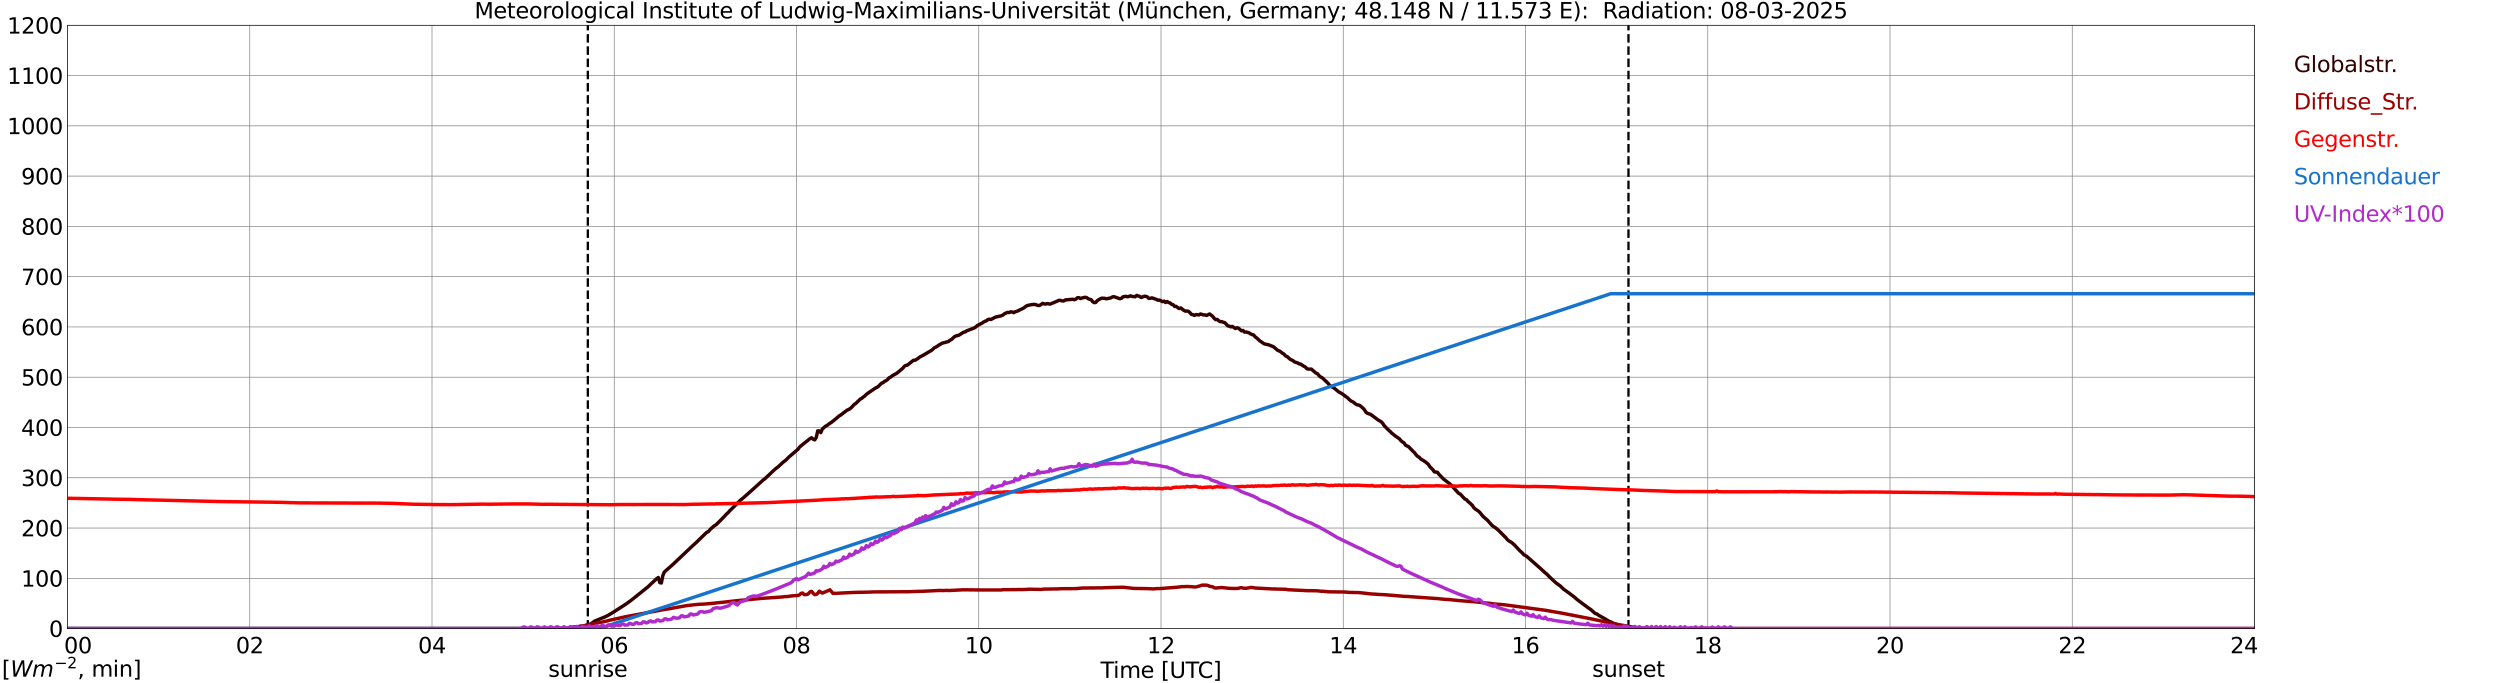 <?xml version="1.0" encoding="utf-8" standalone="no"?>
<!DOCTYPE svg PUBLIC "-//W3C//DTD SVG 1.1//EN"
  "http://www.w3.org/Graphics/SVG/1.1/DTD/svg11.dtd">
<svg xmlns:xlink="http://www.w3.org/1999/xlink" width="1085.4pt" height="296.64pt" viewBox="0 0 1085.4 296.64" xmlns="http://www.w3.org/2000/svg" version="1.1">
 <defs>
  <style type="text/css">*{stroke-linejoin: round; stroke-linecap: butt}</style>
 </defs>
 <g id="figure_1">
  <g id="patch_1">
   <path d="M 0 296.64 
L 1085.4 296.64 
L 1085.4 0 
L 0 0 
z
" style="fill: #ffffff"/>
  </g>
  <g id="axes_1">
   <g id="patch_2">
    <path d="M 29.306 272.909 
L 978.814 272.909 
L 978.814 10.976 
L 29.306 10.976 
z
" style="fill: #ffffff"/>
   </g>
   <g id="patch_3">
    <path d="M 978.814 272.909 
L 978.814 272.909 
L 978.814 10.976 
L 978.814 10.976 
z
" clip-path="url(#pc4c9d7f774)" style="fill: #d3d3d3; opacity: 0.25; stroke: #d3d3d3; stroke-linejoin: miter"/>
   </g>
   <g id="matplotlib.axis_1">
    <g id="xtick_1">
     <g id="line2d_1">
      <path d="M 29.306 272.909 
L 29.306 10.976 
" clip-path="url(#pc4c9d7f774)" style="fill: none; stroke: #808080; stroke-width: 0.3; stroke-linecap: square"/>
     </g>
     <g id="line2d_2"/>
     <g id="text_1">
      <!--    00 -->
      <g transform="translate(18.733 283.627) scale(0.095 -0.095)">
       <defs>
        <path id="DejaVuSans-20" transform="scale(0.016)"/>
        <path id="DejaVuSans-30" d="M 2034 4250 
Q 1547 4250 1301 3770 
Q 1056 3291 1056 2328 
Q 1056 1369 1301 889 
Q 1547 409 2034 409 
Q 2525 409 2770 889 
Q 3016 1369 3016 2328 
Q 3016 3291 2770 3770 
Q 2525 4250 2034 4250 
z
M 2034 4750 
Q 2819 4750 3233 4129 
Q 3647 3509 3647 2328 
Q 3647 1150 3233 529 
Q 2819 -91 2034 -91 
Q 1250 -91 836 529 
Q 422 1150 422 2328 
Q 422 3509 836 4129 
Q 1250 4750 2034 4750 
z
" transform="scale(0.016)"/>
       </defs>
       <use xlink:href="#DejaVuSans-20"/>
       <use xlink:href="#DejaVuSans-20" transform="translate(31.787 0)"/>
       <use xlink:href="#DejaVuSans-20" transform="translate(63.574 0)"/>
       <use xlink:href="#DejaVuSans-30" transform="translate(95.361 0)"/>
       <use xlink:href="#DejaVuSans-30" transform="translate(158.984 0)"/>
      </g>
     </g>
    </g>
    <g id="xtick_2">
     <g id="line2d_3">
      <path d="M 108.431 272.909 
L 108.431 10.976 
" clip-path="url(#pc4c9d7f774)" style="fill: none; stroke: #808080; stroke-width: 0.3; stroke-linecap: square"/>
     </g>
     <g id="line2d_4"/>
     <g id="text_2">
      <!-- 02 -->
      <g transform="translate(102.387 283.627) scale(0.095 -0.095)">
       <defs>
        <path id="DejaVuSans-32" d="M 1228 531 
L 3431 531 
L 3431 0 
L 469 0 
L 469 531 
Q 828 903 1448 1529 
Q 2069 2156 2228 2338 
Q 2531 2678 2651 2914 
Q 2772 3150 2772 3378 
Q 2772 3750 2511 3984 
Q 2250 4219 1831 4219 
Q 1534 4219 1204 4116 
Q 875 4013 500 3803 
L 500 4441 
Q 881 4594 1212 4672 
Q 1544 4750 1819 4750 
Q 2544 4750 2975 4387 
Q 3406 4025 3406 3419 
Q 3406 3131 3298 2873 
Q 3191 2616 2906 2266 
Q 2828 2175 2409 1742 
Q 1991 1309 1228 531 
z
" transform="scale(0.016)"/>
       </defs>
       <use xlink:href="#DejaVuSans-30"/>
       <use xlink:href="#DejaVuSans-32" transform="translate(63.623 0)"/>
      </g>
     </g>
    </g>
    <g id="xtick_3">
     <g id="line2d_5">
      <path d="M 187.557 272.909 
L 187.557 10.976 
" clip-path="url(#pc4c9d7f774)" style="fill: none; stroke: #808080; stroke-width: 0.3; stroke-linecap: square"/>
     </g>
     <g id="line2d_6"/>
     <g id="text_3">
      <!-- 04 -->
      <g transform="translate(181.513 283.627) scale(0.095 -0.095)">
       <defs>
        <path id="DejaVuSans-34" d="M 2419 4116 
L 825 1625 
L 2419 1625 
L 2419 4116 
z
M 2253 4666 
L 3047 4666 
L 3047 1625 
L 3713 1625 
L 3713 1100 
L 3047 1100 
L 3047 0 
L 2419 0 
L 2419 1100 
L 313 1100 
L 313 1709 
L 2253 4666 
z
" transform="scale(0.016)"/>
       </defs>
       <use xlink:href="#DejaVuSans-30"/>
       <use xlink:href="#DejaVuSans-34" transform="translate(63.623 0)"/>
      </g>
     </g>
    </g>
    <g id="xtick_4">
     <g id="line2d_7">
      <path d="M 266.683 272.909 
L 266.683 10.976 
" clip-path="url(#pc4c9d7f774)" style="fill: none; stroke: #808080; stroke-width: 0.3; stroke-linecap: square"/>
     </g>
     <g id="line2d_8"/>
     <g id="text_4">
      <!-- 06 -->
      <g transform="translate(260.638 283.627) scale(0.095 -0.095)">
       <defs>
        <path id="DejaVuSans-36" d="M 2113 2584 
Q 1688 2584 1439 2293 
Q 1191 2003 1191 1497 
Q 1191 994 1439 701 
Q 1688 409 2113 409 
Q 2538 409 2786 701 
Q 3034 994 3034 1497 
Q 3034 2003 2786 2293 
Q 2538 2584 2113 2584 
z
M 3366 4563 
L 3366 3988 
Q 3128 4100 2886 4159 
Q 2644 4219 2406 4219 
Q 1781 4219 1451 3797 
Q 1122 3375 1075 2522 
Q 1259 2794 1537 2939 
Q 1816 3084 2150 3084 
Q 2853 3084 3261 2657 
Q 3669 2231 3669 1497 
Q 3669 778 3244 343 
Q 2819 -91 2113 -91 
Q 1303 -91 875 529 
Q 447 1150 447 2328 
Q 447 3434 972 4092 
Q 1497 4750 2381 4750 
Q 2619 4750 2861 4703 
Q 3103 4656 3366 4563 
z
" transform="scale(0.016)"/>
       </defs>
       <use xlink:href="#DejaVuSans-30"/>
       <use xlink:href="#DejaVuSans-36" transform="translate(63.623 0)"/>
      </g>
     </g>
    </g>
    <g id="xtick_5">
     <g id="line2d_9">
      <path d="M 345.808 272.909 
L 345.808 10.976 
" clip-path="url(#pc4c9d7f774)" style="fill: none; stroke: #808080; stroke-width: 0.3; stroke-linecap: square"/>
     </g>
     <g id="line2d_10"/>
     <g id="text_5">
      <!-- 08 -->
      <g transform="translate(339.764 283.627) scale(0.095 -0.095)">
       <defs>
        <path id="DejaVuSans-38" d="M 2034 2216 
Q 1584 2216 1326 1975 
Q 1069 1734 1069 1313 
Q 1069 891 1326 650 
Q 1584 409 2034 409 
Q 2484 409 2743 651 
Q 3003 894 3003 1313 
Q 3003 1734 2745 1975 
Q 2488 2216 2034 2216 
z
M 1403 2484 
Q 997 2584 770 2862 
Q 544 3141 544 3541 
Q 544 4100 942 4425 
Q 1341 4750 2034 4750 
Q 2731 4750 3128 4425 
Q 3525 4100 3525 3541 
Q 3525 3141 3298 2862 
Q 3072 2584 2669 2484 
Q 3125 2378 3379 2068 
Q 3634 1759 3634 1313 
Q 3634 634 3220 271 
Q 2806 -91 2034 -91 
Q 1263 -91 848 271 
Q 434 634 434 1313 
Q 434 1759 690 2068 
Q 947 2378 1403 2484 
z
M 1172 3481 
Q 1172 3119 1398 2916 
Q 1625 2713 2034 2713 
Q 2441 2713 2670 2916 
Q 2900 3119 2900 3481 
Q 2900 3844 2670 4047 
Q 2441 4250 2034 4250 
Q 1625 4250 1398 4047 
Q 1172 3844 1172 3481 
z
" transform="scale(0.016)"/>
       </defs>
       <use xlink:href="#DejaVuSans-30"/>
       <use xlink:href="#DejaVuSans-38" transform="translate(63.623 0)"/>
      </g>
     </g>
    </g>
    <g id="xtick_6">
     <g id="line2d_11">
      <path d="M 424.934 272.909 
L 424.934 10.976 
" clip-path="url(#pc4c9d7f774)" style="fill: none; stroke: #808080; stroke-width: 0.3; stroke-linecap: square"/>
     </g>
     <g id="line2d_12"/>
     <g id="text_6">
      <!-- 10 -->
      <g transform="translate(418.89 283.627) scale(0.095 -0.095)">
       <defs>
        <path id="DejaVuSans-31" d="M 794 531 
L 1825 531 
L 1825 4091 
L 703 3866 
L 703 4441 
L 1819 4666 
L 2450 4666 
L 2450 531 
L 3481 531 
L 3481 0 
L 794 0 
L 794 531 
z
" transform="scale(0.016)"/>
       </defs>
       <use xlink:href="#DejaVuSans-31"/>
       <use xlink:href="#DejaVuSans-30" transform="translate(63.623 0)"/>
      </g>
     </g>
    </g>
    <g id="xtick_7">
     <g id="line2d_13">
      <path d="M 504.06 272.909 
L 504.06 10.976 
" clip-path="url(#pc4c9d7f774)" style="fill: none; stroke: #808080; stroke-width: 0.3; stroke-linecap: square"/>
     </g>
     <g id="line2d_14"/>
     <g id="text_7">
      <!-- 12 -->
      <g transform="translate(498.015 283.627) scale(0.095 -0.095)">
       <use xlink:href="#DejaVuSans-31"/>
       <use xlink:href="#DejaVuSans-32" transform="translate(63.623 0)"/>
      </g>
     </g>
    </g>
    <g id="xtick_8">
     <g id="line2d_15">
      <path d="M 583.185 272.909 
L 583.185 10.976 
" clip-path="url(#pc4c9d7f774)" style="fill: none; stroke: #808080; stroke-width: 0.3; stroke-linecap: square"/>
     </g>
     <g id="line2d_16"/>
     <g id="text_8">
      <!-- 14 -->
      <g transform="translate(577.141 283.627) scale(0.095 -0.095)">
       <use xlink:href="#DejaVuSans-31"/>
       <use xlink:href="#DejaVuSans-34" transform="translate(63.623 0)"/>
      </g>
     </g>
    </g>
    <g id="xtick_9">
     <g id="line2d_17">
      <path d="M 662.311 272.909 
L 662.311 10.976 
" clip-path="url(#pc4c9d7f774)" style="fill: none; stroke: #808080; stroke-width: 0.3; stroke-linecap: square"/>
     </g>
     <g id="line2d_18"/>
     <g id="text_9">
      <!-- 16 -->
      <g transform="translate(656.267 283.627) scale(0.095 -0.095)">
       <use xlink:href="#DejaVuSans-31"/>
       <use xlink:href="#DejaVuSans-36" transform="translate(63.623 0)"/>
      </g>
     </g>
    </g>
    <g id="xtick_10">
     <g id="line2d_19">
      <path d="M 741.437 272.909 
L 741.437 10.976 
" clip-path="url(#pc4c9d7f774)" style="fill: none; stroke: #808080; stroke-width: 0.3; stroke-linecap: square"/>
     </g>
     <g id="line2d_20"/>
     <g id="text_10">
      <!-- 18 -->
      <g transform="translate(735.392 283.627) scale(0.095 -0.095)">
       <use xlink:href="#DejaVuSans-31"/>
       <use xlink:href="#DejaVuSans-38" transform="translate(63.623 0)"/>
      </g>
     </g>
    </g>
    <g id="xtick_11">
     <g id="line2d_21">
      <path d="M 820.562 272.909 
L 820.562 10.976 
" clip-path="url(#pc4c9d7f774)" style="fill: none; stroke: #808080; stroke-width: 0.3; stroke-linecap: square"/>
     </g>
     <g id="line2d_22"/>
     <g id="text_11">
      <!-- 20 -->
      <g transform="translate(814.518 283.627) scale(0.095 -0.095)">
       <use xlink:href="#DejaVuSans-32"/>
       <use xlink:href="#DejaVuSans-30" transform="translate(63.623 0)"/>
      </g>
     </g>
    </g>
    <g id="xtick_12">
     <g id="line2d_23">
      <path d="M 899.688 272.909 
L 899.688 10.976 
" clip-path="url(#pc4c9d7f774)" style="fill: none; stroke: #808080; stroke-width: 0.3; stroke-linecap: square"/>
     </g>
     <g id="line2d_24"/>
     <g id="text_12">
      <!-- 22 -->
      <g transform="translate(893.644 283.627) scale(0.095 -0.095)">
       <use xlink:href="#DejaVuSans-32"/>
       <use xlink:href="#DejaVuSans-32" transform="translate(63.623 0)"/>
      </g>
     </g>
    </g>
    <g id="xtick_13">
     <g id="line2d_25">
      <path d="M 978.814 272.909 
L 978.814 10.976 
" clip-path="url(#pc4c9d7f774)" style="fill: none; stroke: #808080; stroke-width: 0.3; stroke-linecap: square"/>
     </g>
     <g id="line2d_26"/>
     <g id="text_13">
      <!-- 24    -->
      <g transform="translate(968.241 283.627) scale(0.095 -0.095)">
       <use xlink:href="#DejaVuSans-32"/>
       <use xlink:href="#DejaVuSans-34" transform="translate(63.623 0)"/>
       <use xlink:href="#DejaVuSans-20" transform="translate(127.246 0)"/>
       <use xlink:href="#DejaVuSans-20" transform="translate(159.033 0)"/>
       <use xlink:href="#DejaVuSans-20" transform="translate(190.82 0)"/>
      </g>
     </g>
    </g>
    <g id="text_14">
     <!-- Time [UTC] -->
     <g transform="translate(477.806 294.322) scale(0.095 -0.095)">
      <defs>
       <path id="DejaVuSans-54" d="M -19 4666 
L 3928 4666 
L 3928 4134 
L 2272 4134 
L 2272 0 
L 1638 0 
L 1638 4134 
L -19 4134 
L -19 4666 
z
" transform="scale(0.016)"/>
       <path id="DejaVuSans-69" d="M 603 3500 
L 1178 3500 
L 1178 0 
L 603 0 
L 603 3500 
z
M 603 4863 
L 1178 4863 
L 1178 4134 
L 603 4134 
L 603 4863 
z
" transform="scale(0.016)"/>
       <path id="DejaVuSans-6d" d="M 3328 2828 
Q 3544 3216 3844 3400 
Q 4144 3584 4550 3584 
Q 5097 3584 5394 3201 
Q 5691 2819 5691 2113 
L 5691 0 
L 5113 0 
L 5113 2094 
Q 5113 2597 4934 2840 
Q 4756 3084 4391 3084 
Q 3944 3084 3684 2787 
Q 3425 2491 3425 1978 
L 3425 0 
L 2847 0 
L 2847 2094 
Q 2847 2600 2669 2842 
Q 2491 3084 2119 3084 
Q 1678 3084 1418 2786 
Q 1159 2488 1159 1978 
L 1159 0 
L 581 0 
L 581 3500 
L 1159 3500 
L 1159 2956 
Q 1356 3278 1631 3431 
Q 1906 3584 2284 3584 
Q 2666 3584 2933 3390 
Q 3200 3197 3328 2828 
z
" transform="scale(0.016)"/>
       <path id="DejaVuSans-65" d="M 3597 1894 
L 3597 1613 
L 953 1613 
Q 991 1019 1311 708 
Q 1631 397 2203 397 
Q 2534 397 2845 478 
Q 3156 559 3463 722 
L 3463 178 
Q 3153 47 2828 -22 
Q 2503 -91 2169 -91 
Q 1331 -91 842 396 
Q 353 884 353 1716 
Q 353 2575 817 3079 
Q 1281 3584 2069 3584 
Q 2775 3584 3186 3129 
Q 3597 2675 3597 1894 
z
M 3022 2063 
Q 3016 2534 2758 2815 
Q 2500 3097 2075 3097 
Q 1594 3097 1305 2825 
Q 1016 2553 972 2059 
L 3022 2063 
z
" transform="scale(0.016)"/>
       <path id="DejaVuSans-5b" d="M 550 4863 
L 1875 4863 
L 1875 4416 
L 1125 4416 
L 1125 -397 
L 1875 -397 
L 1875 -844 
L 550 -844 
L 550 4863 
z
" transform="scale(0.016)"/>
       <path id="DejaVuSans-55" d="M 556 4666 
L 1191 4666 
L 1191 1831 
Q 1191 1081 1462 751 
Q 1734 422 2344 422 
Q 2950 422 3222 751 
Q 3494 1081 3494 1831 
L 3494 4666 
L 4128 4666 
L 4128 1753 
Q 4128 841 3676 375 
Q 3225 -91 2344 -91 
Q 1459 -91 1007 375 
Q 556 841 556 1753 
L 556 4666 
z
" transform="scale(0.016)"/>
       <path id="DejaVuSans-43" d="M 4122 4306 
L 4122 3641 
Q 3803 3938 3442 4084 
Q 3081 4231 2675 4231 
Q 1875 4231 1450 3742 
Q 1025 3253 1025 2328 
Q 1025 1406 1450 917 
Q 1875 428 2675 428 
Q 3081 428 3442 575 
Q 3803 722 4122 1019 
L 4122 359 
Q 3791 134 3420 21 
Q 3050 -91 2638 -91 
Q 1578 -91 968 557 
Q 359 1206 359 2328 
Q 359 3453 968 4101 
Q 1578 4750 2638 4750 
Q 3056 4750 3426 4639 
Q 3797 4528 4122 4306 
z
" transform="scale(0.016)"/>
       <path id="DejaVuSans-5d" d="M 1947 4863 
L 1947 -844 
L 622 -844 
L 622 -397 
L 1369 -397 
L 1369 4416 
L 622 4416 
L 622 4863 
L 1947 4863 
z
" transform="scale(0.016)"/>
      </defs>
      <use xlink:href="#DejaVuSans-54"/>
      <use xlink:href="#DejaVuSans-69" transform="translate(57.959 0)"/>
      <use xlink:href="#DejaVuSans-6d" transform="translate(85.742 0)"/>
      <use xlink:href="#DejaVuSans-65" transform="translate(183.154 0)"/>
      <use xlink:href="#DejaVuSans-20" transform="translate(244.678 0)"/>
      <use xlink:href="#DejaVuSans-5b" transform="translate(276.465 0)"/>
      <use xlink:href="#DejaVuSans-55" transform="translate(315.479 0)"/>
      <use xlink:href="#DejaVuSans-54" transform="translate(388.672 0)"/>
      <use xlink:href="#DejaVuSans-43" transform="translate(443.881 0)"/>
      <use xlink:href="#DejaVuSans-5d" transform="translate(513.705 0)"/>
     </g>
    </g>
   </g>
   <g id="matplotlib.axis_2">
    <g id="ytick_1">
     <g id="line2d_27">
      <path d="M 29.306 272.909 
L 978.814 272.909 
" clip-path="url(#pc4c9d7f774)" style="fill: none; stroke: #808080; stroke-width: 0.3; stroke-linecap: square"/>
     </g>
     <g id="line2d_28"/>
     <g id="text_15">
      <!-- 0 -->
      <g transform="translate(21.261 276.518) scale(0.095 -0.095)">
       <use xlink:href="#DejaVuSans-30"/>
      </g>
     </g>
    </g>
    <g id="ytick_2">
     <g id="line2d_29">
      <path d="M 29.306 251.081 
L 978.814 251.081 
" clip-path="url(#pc4c9d7f774)" style="fill: none; stroke: #808080; stroke-width: 0.3; stroke-linecap: square"/>
     </g>
     <g id="line2d_30"/>
     <g id="text_16">
      <!-- 100 -->
      <g transform="translate(9.173 254.69) scale(0.095 -0.095)">
       <use xlink:href="#DejaVuSans-31"/>
       <use xlink:href="#DejaVuSans-30" transform="translate(63.623 0)"/>
       <use xlink:href="#DejaVuSans-30" transform="translate(127.246 0)"/>
      </g>
     </g>
    </g>
    <g id="ytick_3">
     <g id="line2d_31">
      <path d="M 29.306 229.253 
L 978.814 229.253 
" clip-path="url(#pc4c9d7f774)" style="fill: none; stroke: #808080; stroke-width: 0.3; stroke-linecap: square"/>
     </g>
     <g id="line2d_32"/>
     <g id="text_17">
      <!-- 200 -->
      <g transform="translate(9.173 232.863) scale(0.095 -0.095)">
       <use xlink:href="#DejaVuSans-32"/>
       <use xlink:href="#DejaVuSans-30" transform="translate(63.623 0)"/>
       <use xlink:href="#DejaVuSans-30" transform="translate(127.246 0)"/>
      </g>
     </g>
    </g>
    <g id="ytick_4">
     <g id="line2d_33">
      <path d="M 29.306 207.426 
L 978.814 207.426 
" clip-path="url(#pc4c9d7f774)" style="fill: none; stroke: #808080; stroke-width: 0.3; stroke-linecap: square"/>
     </g>
     <g id="line2d_34"/>
     <g id="text_18">
      <!-- 300 -->
      <g transform="translate(9.173 211.035) scale(0.095 -0.095)">
       <defs>
        <path id="DejaVuSans-33" d="M 2597 2516 
Q 3050 2419 3304 2112 
Q 3559 1806 3559 1356 
Q 3559 666 3084 287 
Q 2609 -91 1734 -91 
Q 1441 -91 1130 -33 
Q 819 25 488 141 
L 488 750 
Q 750 597 1062 519 
Q 1375 441 1716 441 
Q 2309 441 2620 675 
Q 2931 909 2931 1356 
Q 2931 1769 2642 2001 
Q 2353 2234 1838 2234 
L 1294 2234 
L 1294 2753 
L 1863 2753 
Q 2328 2753 2575 2939 
Q 2822 3125 2822 3475 
Q 2822 3834 2567 4026 
Q 2313 4219 1838 4219 
Q 1578 4219 1281 4162 
Q 984 4106 628 3988 
L 628 4550 
Q 988 4650 1302 4700 
Q 1616 4750 1894 4750 
Q 2613 4750 3031 4423 
Q 3450 4097 3450 3541 
Q 3450 3153 3228 2886 
Q 3006 2619 2597 2516 
z
" transform="scale(0.016)"/>
       </defs>
       <use xlink:href="#DejaVuSans-33"/>
       <use xlink:href="#DejaVuSans-30" transform="translate(63.623 0)"/>
       <use xlink:href="#DejaVuSans-30" transform="translate(127.246 0)"/>
      </g>
     </g>
    </g>
    <g id="ytick_5">
     <g id="line2d_35">
      <path d="M 29.306 185.598 
L 978.814 185.598 
" clip-path="url(#pc4c9d7f774)" style="fill: none; stroke: #808080; stroke-width: 0.3; stroke-linecap: square"/>
     </g>
     <g id="line2d_36"/>
     <g id="text_19">
      <!-- 400 -->
      <g transform="translate(9.173 189.207) scale(0.095 -0.095)">
       <use xlink:href="#DejaVuSans-34"/>
       <use xlink:href="#DejaVuSans-30" transform="translate(63.623 0)"/>
       <use xlink:href="#DejaVuSans-30" transform="translate(127.246 0)"/>
      </g>
     </g>
    </g>
    <g id="ytick_6">
     <g id="line2d_37">
      <path d="M 29.306 163.77 
L 978.814 163.77 
" clip-path="url(#pc4c9d7f774)" style="fill: none; stroke: #808080; stroke-width: 0.3; stroke-linecap: square"/>
     </g>
     <g id="line2d_38"/>
     <g id="text_20">
      <!-- 500 -->
      <g transform="translate(9.173 167.379) scale(0.095 -0.095)">
       <defs>
        <path id="DejaVuSans-35" d="M 691 4666 
L 3169 4666 
L 3169 4134 
L 1269 4134 
L 1269 2991 
Q 1406 3038 1543 3061 
Q 1681 3084 1819 3084 
Q 2600 3084 3056 2656 
Q 3513 2228 3513 1497 
Q 3513 744 3044 326 
Q 2575 -91 1722 -91 
Q 1428 -91 1123 -41 
Q 819 9 494 109 
L 494 744 
Q 775 591 1075 516 
Q 1375 441 1709 441 
Q 2250 441 2565 725 
Q 2881 1009 2881 1497 
Q 2881 1984 2565 2268 
Q 2250 2553 1709 2553 
Q 1456 2553 1204 2497 
Q 953 2441 691 2322 
L 691 4666 
z
" transform="scale(0.016)"/>
       </defs>
       <use xlink:href="#DejaVuSans-35"/>
       <use xlink:href="#DejaVuSans-30" transform="translate(63.623 0)"/>
       <use xlink:href="#DejaVuSans-30" transform="translate(127.246 0)"/>
      </g>
     </g>
    </g>
    <g id="ytick_7">
     <g id="line2d_39">
      <path d="M 29.306 141.942 
L 978.814 141.942 
" clip-path="url(#pc4c9d7f774)" style="fill: none; stroke: #808080; stroke-width: 0.3; stroke-linecap: square"/>
     </g>
     <g id="line2d_40"/>
     <g id="text_21">
      <!-- 600 -->
      <g transform="translate(9.173 145.551) scale(0.095 -0.095)">
       <use xlink:href="#DejaVuSans-36"/>
       <use xlink:href="#DejaVuSans-30" transform="translate(63.623 0)"/>
       <use xlink:href="#DejaVuSans-30" transform="translate(127.246 0)"/>
      </g>
     </g>
    </g>
    <g id="ytick_8">
     <g id="line2d_41">
      <path d="M 29.306 120.114 
L 978.814 120.114 
" clip-path="url(#pc4c9d7f774)" style="fill: none; stroke: #808080; stroke-width: 0.3; stroke-linecap: square"/>
     </g>
     <g id="line2d_42"/>
     <g id="text_22">
      <!-- 700 -->
      <g transform="translate(9.173 123.724) scale(0.095 -0.095)">
       <defs>
        <path id="DejaVuSans-37" d="M 525 4666 
L 3525 4666 
L 3525 4397 
L 1831 0 
L 1172 0 
L 2766 4134 
L 525 4134 
L 525 4666 
z
" transform="scale(0.016)"/>
       </defs>
       <use xlink:href="#DejaVuSans-37"/>
       <use xlink:href="#DejaVuSans-30" transform="translate(63.623 0)"/>
       <use xlink:href="#DejaVuSans-30" transform="translate(127.246 0)"/>
      </g>
     </g>
    </g>
    <g id="ytick_9">
     <g id="line2d_43">
      <path d="M 29.306 98.287 
L 978.814 98.287 
" clip-path="url(#pc4c9d7f774)" style="fill: none; stroke: #808080; stroke-width: 0.3; stroke-linecap: square"/>
     </g>
     <g id="line2d_44"/>
     <g id="text_23">
      <!-- 800 -->
      <g transform="translate(9.173 101.896) scale(0.095 -0.095)">
       <use xlink:href="#DejaVuSans-38"/>
       <use xlink:href="#DejaVuSans-30" transform="translate(63.623 0)"/>
       <use xlink:href="#DejaVuSans-30" transform="translate(127.246 0)"/>
      </g>
     </g>
    </g>
    <g id="ytick_10">
     <g id="line2d_45">
      <path d="M 29.306 76.459 
L 978.814 76.459 
" clip-path="url(#pc4c9d7f774)" style="fill: none; stroke: #808080; stroke-width: 0.3; stroke-linecap: square"/>
     </g>
     <g id="line2d_46"/>
     <g id="text_24">
      <!-- 900 -->
      <g transform="translate(9.173 80.068) scale(0.095 -0.095)">
       <defs>
        <path id="DejaVuSans-39" d="M 703 97 
L 703 672 
Q 941 559 1184 500 
Q 1428 441 1663 441 
Q 2288 441 2617 861 
Q 2947 1281 2994 2138 
Q 2813 1869 2534 1725 
Q 2256 1581 1919 1581 
Q 1219 1581 811 2004 
Q 403 2428 403 3163 
Q 403 3881 828 4315 
Q 1253 4750 1959 4750 
Q 2769 4750 3195 4129 
Q 3622 3509 3622 2328 
Q 3622 1225 3098 567 
Q 2575 -91 1691 -91 
Q 1453 -91 1209 -44 
Q 966 3 703 97 
z
M 1959 2075 
Q 2384 2075 2632 2365 
Q 2881 2656 2881 3163 
Q 2881 3666 2632 3958 
Q 2384 4250 1959 4250 
Q 1534 4250 1286 3958 
Q 1038 3666 1038 3163 
Q 1038 2656 1286 2365 
Q 1534 2075 1959 2075 
z
" transform="scale(0.016)"/>
       </defs>
       <use xlink:href="#DejaVuSans-39"/>
       <use xlink:href="#DejaVuSans-30" transform="translate(63.623 0)"/>
       <use xlink:href="#DejaVuSans-30" transform="translate(127.246 0)"/>
      </g>
     </g>
    </g>
    <g id="ytick_11">
     <g id="line2d_47">
      <path d="M 29.306 54.631 
L 978.814 54.631 
" clip-path="url(#pc4c9d7f774)" style="fill: none; stroke: #808080; stroke-width: 0.3; stroke-linecap: square"/>
     </g>
     <g id="line2d_48"/>
     <g id="text_25">
      <!-- 1000 -->
      <g transform="translate(3.128 58.24) scale(0.095 -0.095)">
       <use xlink:href="#DejaVuSans-31"/>
       <use xlink:href="#DejaVuSans-30" transform="translate(63.623 0)"/>
       <use xlink:href="#DejaVuSans-30" transform="translate(127.246 0)"/>
       <use xlink:href="#DejaVuSans-30" transform="translate(190.869 0)"/>
      </g>
     </g>
    </g>
    <g id="ytick_12">
     <g id="line2d_49">
      <path d="M 29.306 32.803 
L 978.814 32.803 
" clip-path="url(#pc4c9d7f774)" style="fill: none; stroke: #808080; stroke-width: 0.3; stroke-linecap: square"/>
     </g>
     <g id="line2d_50"/>
     <g id="text_26">
      <!-- 1100 -->
      <g transform="translate(3.128 36.413) scale(0.095 -0.095)">
       <use xlink:href="#DejaVuSans-31"/>
       <use xlink:href="#DejaVuSans-31" transform="translate(63.623 0)"/>
       <use xlink:href="#DejaVuSans-30" transform="translate(127.246 0)"/>
       <use xlink:href="#DejaVuSans-30" transform="translate(190.869 0)"/>
      </g>
     </g>
    </g>
    <g id="ytick_13">
     <g id="line2d_51">
      <path d="M 29.306 10.976 
L 978.814 10.976 
" clip-path="url(#pc4c9d7f774)" style="fill: none; stroke: #808080; stroke-width: 0.3; stroke-linecap: square"/>
     </g>
     <g id="line2d_52"/>
     <g id="text_27">
      <!-- 1200 -->
      <g transform="translate(3.128 14.585) scale(0.095 -0.095)">
       <use xlink:href="#DejaVuSans-31"/>
       <use xlink:href="#DejaVuSans-32" transform="translate(63.623 0)"/>
       <use xlink:href="#DejaVuSans-30" transform="translate(127.246 0)"/>
       <use xlink:href="#DejaVuSans-30" transform="translate(190.869 0)"/>
      </g>
     </g>
    </g>
   </g>
   <g id="line2d_53">
    <path d="M 255.21 272.909 
L 255.21 10.976 
" clip-path="url(#pc4c9d7f774)" style="fill: none; stroke-dasharray: 3.7,1.6; stroke-dashoffset: 0; stroke: #000000"/>
   </g>
   <g id="line2d_54">
    <path d="M 707.017 272.909 
L 707.017 10.976 
" clip-path="url(#pc4c9d7f774)" style="fill: none; stroke-dasharray: 3.7,1.6; stroke-dashoffset: 0; stroke: #000000"/>
   </g>
   <g id="line2d_55">
    <path d="M 29.306 272.909 
L 246.242 272.909 
L 246.901 272.61 
L 253.495 271.7 
L 256.133 271.023 
L 256.792 270.687 
L 258.111 269.689 
L 262.726 267.799 
L 264.045 267.14 
L 266.683 265.553 
L 269.32 263.848 
L 271.958 262.126 
L 273.936 260.692 
L 281.189 254.886 
L 285.145 251.188 
L 285.805 250.732 
L 286.464 252.943 
L 287.124 253.113 
L 287.783 249.887 
L 288.442 248.318 
L 290.42 246.58 
L 291.739 245.432 
L 294.377 242.95 
L 300.311 237.327 
L 302.289 235.522 
L 306.246 231.672 
L 306.905 231.065 
L 307.564 230.829 
L 308.224 229.952 
L 309.543 228.786 
L 310.202 228.212 
L 310.861 227.858 
L 314.158 224.565 
L 315.477 223.113 
L 316.136 222.574 
L 316.796 221.764 
L 318.774 219.872 
L 321.411 217.204 
L 322.73 216.141 
L 324.708 214.386 
L 327.346 212.022 
L 331.302 208.427 
L 331.961 207.971 
L 334.599 205.489 
L 336.577 203.632 
L 337.896 202.619 
L 339.874 200.779 
L 341.193 199.751 
L 342.512 198.432 
L 346.468 195.04 
L 347.127 194.111 
L 349.105 192.456 
L 350.424 191.443 
L 351.743 190.363 
L 352.402 190.059 
L 353.062 190.701 
L 353.721 190.972 
L 354.38 189.959 
L 355.04 187.038 
L 355.699 187.106 
L 356.359 187.831 
L 357.018 186.261 
L 358.337 185.096 
L 358.996 184.76 
L 360.315 183.762 
L 360.974 183.376 
L 362.293 182.295 
L 363.612 181.215 
L 364.271 180.623 
L 364.93 180.252 
L 367.568 178.209 
L 368.887 177.535 
L 369.546 177.043 
L 370.865 175.592 
L 371.524 175.188 
L 373.502 173.263 
L 374.162 172.942 
L 374.821 172.335 
L 375.481 171.912 
L 376.14 171.202 
L 377.459 170.257 
L 378.777 169.38 
L 380.096 168.47 
L 380.756 168.164 
L 381.415 167.692 
L 382.734 166.359 
L 383.393 166.138 
L 384.053 165.549 
L 384.712 165.278 
L 385.371 164.772 
L 386.031 164.012 
L 386.69 163.724 
L 387.349 163.15 
L 389.328 162.07 
L 391.965 159.876 
L 392.624 159.049 
L 393.284 158.627 
L 393.943 158.542 
L 396.581 156.414 
L 397.24 156.449 
L 398.559 155.622 
L 399.218 155.065 
L 400.537 154.388 
L 404.493 152.077 
L 405.812 150.879 
L 406.471 150.641 
L 407.79 149.713 
L 409.109 148.971 
L 411.746 148.294 
L 412.406 147.772 
L 413.065 147.417 
L 414.384 146.186 
L 415.043 145.865 
L 416.362 145.509 
L 418.34 144.243 
L 419 144.125 
L 419.659 143.654 
L 422.956 142.403 
L 423.615 141.982 
L 424.275 141.357 
L 426.253 140.344 
L 427.572 139.482 
L 428.231 139.314 
L 428.89 138.758 
L 429.55 138.572 
L 430.209 138.723 
L 432.187 137.677 
L 434.825 137.068 
L 435.484 136.732 
L 436.144 136.191 
L 437.462 135.617 
L 438.122 135.702 
L 438.781 135.381 
L 439.44 135.448 
L 440.1 135.752 
L 440.759 135.348 
L 441.419 135.195 
L 444.056 133.929 
L 444.716 133.541 
L 445.375 132.999 
L 446.034 132.646 
L 448.012 132.225 
L 449.331 132.157 
L 450.65 132.628 
L 451.309 132.613 
L 451.969 132.24 
L 452.628 131.733 
L 453.287 131.936 
L 453.947 132.022 
L 454.606 131.801 
L 455.925 132.039 
L 459.881 130.367 
L 460.541 130.452 
L 461.2 130.653 
L 461.859 130.653 
L 462.519 130.214 
L 465.816 129.928 
L 466.475 130.131 
L 467.134 129.828 
L 467.794 129.254 
L 468.453 129.236 
L 469.113 129.625 
L 469.772 129.372 
L 471.091 129.066 
L 471.75 129.186 
L 472.409 129.658 
L 473.069 129.946 
L 473.728 130.096 
L 474.388 130.974 
L 475.047 131.397 
L 475.706 131.33 
L 476.366 130.535 
L 477.685 129.725 
L 478.344 129.455 
L 479.663 129.522 
L 480.322 129.743 
L 482.3 129.319 
L 482.96 128.915 
L 483.619 128.798 
L 486.256 129.725 
L 486.916 129.49 
L 487.575 128.848 
L 488.894 128.645 
L 489.553 128.881 
L 490.872 128.442 
L 491.532 128.712 
L 492.85 128.848 
L 493.51 128.256 
L 494.828 128.73 
L 495.488 129.151 
L 496.807 128.612 
L 497.466 128.662 
L 498.125 128.898 
L 498.785 129.557 
L 499.444 129.507 
L 500.103 129.319 
L 502.082 129.996 
L 502.741 130.367 
L 503.4 130.267 
L 504.719 130.959 
L 505.379 130.738 
L 506.038 131.33 
L 506.697 130.906 
L 507.357 131.347 
L 508.016 131.515 
L 508.675 132.157 
L 509.335 132.292 
L 509.994 133.052 
L 510.654 133.017 
L 511.313 133.573 
L 511.972 133.962 
L 512.632 133.676 
L 513.95 134.722 
L 514.61 135.077 
L 515.269 135.042 
L 515.929 135.128 
L 516.588 135.702 
L 517.247 136.479 
L 517.907 136.614 
L 518.566 136.933 
L 519.226 136.579 
L 520.544 136.732 
L 521.204 136.308 
L 522.522 136.732 
L 523.182 136.714 
L 523.841 136.95 
L 525.16 136.308 
L 526.479 137.339 
L 527.138 138.184 
L 527.797 138.775 
L 528.457 138.672 
L 529.116 139.264 
L 529.776 139.653 
L 530.435 139.635 
L 531.094 139.921 
L 531.754 140.074 
L 533.073 141.475 
L 533.732 141.61 
L 534.391 141.914 
L 535.051 141.728 
L 536.369 142.623 
L 537.029 142.302 
L 537.688 142.488 
L 539.007 143.619 
L 539.666 143.483 
L 540.326 144.193 
L 540.985 144.125 
L 542.304 144.514 
L 542.963 144.97 
L 543.623 145.273 
L 544.282 145.426 
L 544.941 146.253 
L 545.601 146.707 
L 546.919 147.958 
L 548.898 149.307 
L 550.876 149.73 
L 552.854 150.523 
L 554.832 152.195 
L 555.491 152.398 
L 556.151 152.802 
L 556.81 153.393 
L 557.47 153.749 
L 558.129 154.524 
L 558.788 154.777 
L 560.107 155.96 
L 561.426 156.617 
L 562.085 157.158 
L 563.404 157.562 
L 564.063 158.001 
L 564.723 158.086 
L 566.042 158.998 
L 566.701 159.319 
L 567.36 160.061 
L 568.02 160.247 
L 569.338 160.247 
L 571.317 161.969 
L 571.976 162.222 
L 572.635 163.032 
L 573.295 163.641 
L 573.954 163.927 
L 576.592 166.409 
L 577.251 167.269 
L 577.91 167.743 
L 579.229 168.502 
L 581.207 170.139 
L 582.526 170.849 
L 585.164 172.789 
L 585.823 173.499 
L 586.482 174.022 
L 587.801 174.749 
L 588.46 175.339 
L 589.12 175.727 
L 589.779 175.845 
L 590.439 176.083 
L 591.757 177.196 
L 592.417 177.938 
L 593.076 179.036 
L 593.736 179.458 
L 595.054 179.896 
L 598.351 182.345 
L 599.67 183.105 
L 600.329 183.814 
L 600.989 184.827 
L 602.307 186.194 
L 603.626 187.392 
L 604.286 188.101 
L 604.945 188.558 
L 605.604 189.149 
L 607.582 190.516 
L 608.242 191.343 
L 608.901 191.884 
L 609.561 192.255 
L 610.22 193.283 
L 611.539 193.943 
L 613.517 195.968 
L 614.176 196.592 
L 614.836 197.505 
L 615.495 198.147 
L 616.154 198.518 
L 616.814 199.244 
L 618.792 200.476 
L 620.111 201.573 
L 620.77 202.604 
L 622.089 203.937 
L 622.748 204.883 
L 624.067 205.051 
L 624.726 205.928 
L 626.705 207.971 
L 629.342 209.997 
L 630.001 210.571 
L 633.298 214.201 
L 633.958 214.487 
L 635.936 216.615 
L 636.595 216.883 
L 637.255 217.628 
L 638.573 218.758 
L 639.233 219.45 
L 639.892 220.446 
L 640.552 221.037 
L 641.87 221.897 
L 642.53 222.539 
L 643.848 224.178 
L 645.167 225.324 
L 645.827 225.898 
L 647.805 228.144 
L 648.464 228.668 
L 649.123 229.022 
L 650.442 230.102 
L 653.08 232.752 
L 653.739 233.394 
L 654.399 234.221 
L 655.058 234.813 
L 656.377 235.59 
L 657.695 236.788 
L 659.674 238.932 
L 660.992 240.148 
L 661.652 240.872 
L 662.311 241.193 
L 662.97 241.667 
L 664.949 243.406 
L 668.905 246.899 
L 670.883 248.724 
L 671.542 249.23 
L 672.861 250.579 
L 675.499 253.028 
L 677.477 254.462 
L 678.796 255.763 
L 680.774 257.164 
L 683.411 259.14 
L 684.73 260.303 
L 689.346 263.765 
L 690.664 264.643 
L 692.643 266.415 
L 693.302 266.533 
L 693.961 267.074 
L 696.599 268.541 
L 698.577 269.739 
L 699.236 269.977 
L 700.555 270.634 
L 703.852 271.8 
L 705.83 272.357 
L 709.786 272.909 
L 978.154 272.909 
L 978.154 272.909 
" clip-path="url(#pc4c9d7f774)" style="fill: none; stroke: #330000; stroke-width: 1.5; stroke-linecap: square"/>
   </g>
   <g id="line2d_56">
    <path d="M 29.306 272.909 
L 246.242 272.909 
L 246.901 272.512 
L 250.198 272.258 
L 252.836 271.839 
L 254.814 271.503 
L 256.133 271.211 
L 256.792 271.001 
L 258.111 270.748 
L 262.067 269.951 
L 262.726 269.742 
L 263.386 269.656 
L 264.705 269.279 
L 268.002 268.565 
L 271.298 267.81 
L 288.442 264.619 
L 290.42 264.326 
L 291.739 264.073 
L 298.333 262.899 
L 299.652 262.772 
L 300.971 262.604 
L 303.608 262.353 
L 305.586 262.27 
L 309.543 261.934 
L 310.861 261.766 
L 313.499 261.513 
L 319.433 260.842 
L 322.071 260.589 
L 324.708 260.338 
L 328.005 260.044 
L 330.643 259.792 
L 339.874 259.162 
L 340.533 259.037 
L 341.852 258.996 
L 343.83 258.701 
L 346.468 258.533 
L 347.127 258.238 
L 347.787 257.61 
L 348.446 257.483 
L 349.105 258.155 
L 350.424 258.114 
L 351.083 257.651 
L 351.743 256.896 
L 352.402 256.769 
L 353.062 257.61 
L 353.721 258.155 
L 354.38 258.114 
L 355.04 257.568 
L 355.699 256.686 
L 357.018 257.483 
L 359.655 256.392 
L 360.315 256.056 
L 361.634 257.61 
L 362.952 257.61 
L 364.271 257.525 
L 370.206 257.232 
L 372.843 257.147 
L 374.162 257.147 
L 377.459 257.064 
L 379.437 256.979 
L 380.756 256.979 
L 394.603 256.896 
L 397.899 256.769 
L 401.196 256.686 
L 407.79 256.35 
L 409.768 256.392 
L 411.087 256.309 
L 411.746 256.392 
L 418.34 256.056 
L 425.593 256.141 
L 426.912 256.141 
L 434.825 256.141 
L 435.484 256.014 
L 436.803 256.014 
L 445.375 255.931 
L 446.694 255.805 
L 451.309 255.888 
L 451.969 255.931 
L 453.287 255.763 
L 459.222 255.678 
L 460.541 255.595 
L 467.134 255.554 
L 469.772 255.3 
L 478.344 255.217 
L 481.641 255.091 
L 484.938 255.008 
L 486.916 254.964 
L 488.235 255.008 
L 492.191 255.468 
L 498.125 255.554 
L 500.763 255.678 
L 502.082 255.554 
L 503.4 255.554 
L 511.313 254.923 
L 513.291 254.672 
L 513.95 254.713 
L 515.269 254.63 
L 517.247 254.713 
L 518.566 254.84 
L 519.226 254.84 
L 521.204 254.294 
L 521.863 254.041 
L 523.841 254.041 
L 524.501 254.209 
L 525.16 254.545 
L 526.479 254.755 
L 527.138 255.176 
L 527.797 255.3 
L 529.776 255.132 
L 530.435 255.091 
L 533.732 255.427 
L 536.369 255.51 
L 537.688 255.427 
L 538.348 255.217 
L 539.007 255.132 
L 539.666 255.342 
L 540.985 255.427 
L 542.304 255.176 
L 542.963 255.049 
L 544.282 255.132 
L 544.941 255.3 
L 552.854 255.722 
L 553.513 255.678 
L 554.173 255.763 
L 555.491 255.763 
L 558.129 255.846 
L 559.448 256.056 
L 560.766 256.099 
L 562.085 256.182 
L 564.063 256.267 
L 567.36 256.433 
L 568.679 256.433 
L 570.657 256.477 
L 571.976 256.518 
L 573.954 256.728 
L 574.613 256.686 
L 575.273 256.813 
L 575.932 256.813 
L 576.592 256.937 
L 583.845 257.023 
L 585.823 257.191 
L 587.801 257.232 
L 589.779 257.274 
L 592.417 257.525 
L 593.736 257.693 
L 595.714 257.904 
L 597.032 257.946 
L 598.351 258.07 
L 600.329 258.155 
L 601.648 258.238 
L 608.242 258.784 
L 609.561 258.911 
L 611.539 258.996 
L 622.748 259.792 
L 624.067 259.875 
L 626.045 260.087 
L 627.364 260.212 
L 629.342 260.297 
L 630.661 260.465 
L 632.639 260.674 
L 634.617 260.842 
L 640.552 261.303 
L 644.508 261.724 
L 647.145 261.975 
L 648.464 262.185 
L 653.08 262.562 
L 670.883 264.955 
L 675.499 265.754 
L 677.477 266.09 
L 690.664 268.65 
L 692.643 269.069 
L 696.599 269.91 
L 699.896 270.665 
L 709.127 272.302 
L 711.105 272.512 
L 715.062 272.909 
L 978.154 272.909 
L 978.154 272.909 
" clip-path="url(#pc4c9d7f774)" style="fill: none; stroke: #990000; stroke-width: 1.5; stroke-linecap: square"/>
   </g>
   <g id="line2d_57">
    <path d="M 29.306 216.336 
L 34.581 216.419 
L 49.747 216.713 
L 52.384 216.757 
L 54.362 216.777 
L 56.34 216.801 
L 59.637 216.916 
L 91.288 217.65 
L 94.584 217.726 
L 97.222 217.776 
L 116.344 218.014 
L 118.322 218.043 
L 123.597 218.128 
L 126.235 218.23 
L 127.553 218.23 
L 129.532 218.318 
L 159.204 218.425 
L 161.182 218.414 
L 164.479 218.429 
L 171.073 218.547 
L 173.71 218.671 
L 179.645 218.916 
L 186.238 219.007 
L 188.876 219.051 
L 193.492 219.086 
L 195.47 219.095 
L 198.107 219.071 
L 200.085 219.018 
L 203.382 218.972 
L 209.317 218.868 
L 212.614 218.911 
L 216.57 218.852 
L 222.504 218.787 
L 227.779 218.787 
L 229.098 218.787 
L 231.076 218.831 
L 235.692 218.953 
L 238.989 218.916 
L 240.967 218.964 
L 265.364 219.132 
L 268.661 219.051 
L 270.639 219.051 
L 283.827 219.02 
L 297.674 219.042 
L 300.971 218.92 
L 302.949 218.9 
L 308.883 218.783 
L 310.202 218.813 
L 310.861 218.717 
L 312.18 218.726 
L 331.961 218.252 
L 333.28 218.204 
L 335.918 218.099 
L 355.699 217.124 
L 357.677 216.949 
L 364.93 216.659 
L 365.59 216.536 
L 366.249 216.622 
L 366.909 216.517 
L 368.227 216.523 
L 376.799 216.002 
L 377.459 215.879 
L 378.118 215.975 
L 378.777 215.829 
L 379.437 215.868 
L 380.096 215.779 
L 382.074 215.799 
L 385.371 215.659 
L 386.69 215.659 
L 388.009 215.487 
L 388.668 215.607 
L 390.646 215.537 
L 397.899 215.238 
L 398.559 215.035 
L 399.218 215.211 
L 399.878 215.142 
L 401.196 215.222 
L 405.153 214.906 
L 411.087 214.655 
L 416.362 214.452 
L 417.022 214.26 
L 417.681 214.384 
L 419 214.247 
L 419.659 214.055 
L 420.978 214.146 
L 422.297 214.066 
L 422.956 214.085 
L 423.615 213.895 
L 425.593 214.042 
L 426.253 213.897 
L 428.231 213.895 
L 428.89 213.684 
L 429.55 213.869 
L 430.209 213.753 
L 430.869 213.887 
L 431.528 213.9 
L 432.847 213.723 
L 434.825 213.71 
L 435.484 213.736 
L 436.144 213.537 
L 436.803 213.629 
L 437.462 213.513 
L 438.122 213.622 
L 440.1 213.47 
L 442.078 213.629 
L 442.737 213.566 
L 443.397 213.631 
L 444.716 213.461 
L 445.375 213.321 
L 446.034 213.358 
L 447.353 213.171 
L 449.331 213.214 
L 450.65 213.284 
L 452.628 213.112 
L 453.287 213.186 
L 454.606 213.057 
L 458.563 213.053 
L 459.222 212.937 
L 460.541 212.996 
L 462.519 212.887 
L 464.497 212.887 
L 467.134 212.717 
L 467.794 212.655 
L 468.453 212.765 
L 469.113 212.581 
L 469.772 212.559 
L 470.431 212.409 
L 471.75 212.507 
L 473.069 212.271 
L 474.388 212.391 
L 475.706 212.239 
L 476.366 212.324 
L 477.025 212.112 
L 477.685 212.263 
L 480.322 212.116 
L 481.641 212.136 
L 483.619 211.929 
L 484.278 212.105 
L 485.597 211.822 
L 486.916 211.848 
L 488.235 211.743 
L 488.894 211.9 
L 489.553 211.885 
L 491.532 212.162 
L 493.51 212.031 
L 494.169 212.046 
L 494.828 212.184 
L 496.147 211.955 
L 496.807 212.046 
L 497.466 211.964 
L 498.785 212.108 
L 500.763 212.016 
L 502.082 212.164 
L 502.741 211.994 
L 504.719 212.23 
L 505.379 211.974 
L 507.357 211.913 
L 508.016 212.075 
L 508.675 212.003 
L 509.335 211.623 
L 509.994 211.627 
L 510.654 211.457 
L 511.313 211.577 
L 513.95 211.394 
L 514.61 211.509 
L 515.269 211.165 
L 516.588 211.381 
L 517.907 211.219 
L 519.226 211.178 
L 520.544 211.59 
L 521.204 211.485 
L 521.863 211.728 
L 523.182 211.523 
L 523.841 211.568 
L 524.501 211.429 
L 525.819 211.424 
L 526.479 211.732 
L 527.138 211.435 
L 527.797 211.435 
L 528.457 211.143 
L 529.116 211.427 
L 530.435 211.335 
L 531.094 211.514 
L 533.073 211.407 
L 533.732 211.287 
L 534.391 211.437 
L 539.666 211.171 
L 540.326 211.28 
L 541.644 211.088 
L 542.963 211.125 
L 543.623 210.973 
L 544.282 211.261 
L 544.941 210.953 
L 545.601 211.106 
L 546.26 210.916 
L 546.919 211.018 
L 548.898 210.938 
L 549.557 211.069 
L 550.876 210.979 
L 551.535 211.047 
L 552.854 210.789 
L 555.491 210.767 
L 556.151 210.625 
L 556.81 210.728 
L 557.47 210.569 
L 558.788 210.737 
L 559.448 210.58 
L 560.107 210.702 
L 560.766 210.505 
L 561.426 210.486 
L 562.085 210.623 
L 564.723 210.449 
L 565.382 210.591 
L 566.042 210.49 
L 566.701 210.532 
L 567.36 210.689 
L 569.998 210.442 
L 570.657 210.462 
L 571.317 210.272 
L 571.976 210.473 
L 572.635 210.553 
L 573.295 210.403 
L 575.273 210.527 
L 575.932 210.715 
L 577.251 210.863 
L 577.91 210.687 
L 578.57 210.848 
L 579.889 210.612 
L 580.548 210.732 
L 581.207 210.606 
L 581.867 210.604 
L 582.526 210.763 
L 583.185 210.606 
L 585.164 210.722 
L 585.823 210.601 
L 587.142 210.717 
L 587.801 210.61 
L 588.46 210.726 
L 589.12 210.628 
L 591.098 210.75 
L 595.054 210.935 
L 595.714 210.719 
L 596.373 211.007 
L 597.032 211.066 
L 598.351 210.986 
L 599.011 211.04 
L 599.67 210.97 
L 600.329 210.732 
L 600.989 210.983 
L 604.945 211.06 
L 606.264 211.021 
L 607.582 210.97 
L 608.901 211.254 
L 609.561 211.165 
L 610.22 211.2 
L 610.879 211.099 
L 611.539 211.204 
L 614.176 211.117 
L 614.836 211.219 
L 617.473 210.9 
L 618.792 210.962 
L 622.748 210.983 
L 623.408 210.85 
L 628.683 211.119 
L 629.342 211.031 
L 630.661 211.06 
L 631.32 210.975 
L 632.639 211.11 
L 633.958 210.898 
L 634.617 211.016 
L 635.276 210.879 
L 637.914 210.918 
L 638.573 210.748 
L 639.233 210.914 
L 641.87 210.911 
L 643.189 210.966 
L 644.508 210.859 
L 647.145 211.021 
L 651.102 210.933 
L 653.08 210.977 
L 659.674 211.128 
L 660.992 211.234 
L 661.652 211.18 
L 663.63 211.274 
L 666.267 211.189 
L 675.499 211.396 
L 677.477 211.527 
L 681.433 211.734 
L 686.708 211.865 
L 691.324 212.081 
L 693.302 212.171 
L 704.511 212.599 
L 705.83 212.627 
L 708.468 212.712 
L 714.402 212.965 
L 715.721 212.985 
L 717.04 213.031 
L 722.974 213.208 
L 726.93 213.393 
L 744.734 213.457 
L 745.393 213.153 
L 746.052 213.476 
L 748.031 213.515 
L 771.768 213.502 
L 772.428 213.404 
L 774.406 213.472 
L 775.725 213.472 
L 776.384 213.537 
L 777.703 213.441 
L 779.681 213.467 
L 782.978 213.509 
L 786.275 213.559 
L 799.462 213.66 
L 801.44 213.614 
L 803.419 213.585 
L 810.672 213.625 
L 812.65 213.598 
L 846.278 213.919 
L 850.894 214.026 
L 884.522 214.478 
L 891.775 214.489 
L 892.435 214.26 
L 893.094 214.55 
L 893.754 214.467 
L 896.391 214.576 
L 897.71 214.602 
L 908.919 214.731 
L 910.238 214.723 
L 918.151 214.845 
L 921.448 214.867 
L 924.745 214.891 
L 941.229 214.945 
L 945.185 214.858 
L 947.823 214.795 
L 950.46 214.836 
L 965.626 215.332 
L 967.604 215.408 
L 971.561 215.419 
L 977.495 215.545 
L 978.154 215.598 
L 978.154 215.598 
" clip-path="url(#pc4c9d7f774)" style="fill: none; stroke: #ff0000; stroke-width: 1.5; stroke-linecap: square"/>
   </g>
   <g id="line2d_58">
    <path d="M 29.306 272.909 
L 260.089 272.909 
L 699.236 127.536 
L 978.154 127.536 
L 978.154 127.536 
" clip-path="url(#pc4c9d7f774)" style="fill: none; stroke: #1773cc; stroke-width: 1.5; stroke-linecap: square"/>
   </g>
   <g id="line2d_59">
    <path d="M 29.306 272.909 
L 225.801 272.909 
L 226.461 272.734 
L 227.12 272.254 
L 227.779 272.188 
L 228.439 272.734 
L 229.757 272.756 
L 230.417 272.167 
L 231.076 272.363 
L 231.736 272.712 
L 232.395 272.734 
L 233.054 272.188 
L 233.714 272.21 
L 234.373 272.712 
L 235.692 272.756 
L 236.351 272.145 
L 237.011 272.581 
L 238.329 272.734 
L 238.989 272.123 
L 239.648 272.319 
L 240.308 272.712 
L 240.967 272.712 
L 241.626 272.145 
L 242.286 272.188 
L 242.945 272.691 
L 243.604 272.691 
L 244.264 272.472 
L 244.923 272.101 
L 245.583 272.669 
L 246.901 272.691 
L 247.561 272.058 
L 248.88 272.603 
L 249.539 272.625 
L 250.198 271.992 
L 250.858 272.145 
L 251.517 272.538 
L 252.176 272.56 
L 252.836 271.927 
L 253.495 271.97 
L 254.155 272.45 
L 254.814 272.45 
L 255.473 271.861 
L 256.133 271.817 
L 256.792 272.341 
L 258.111 272.298 
L 258.77 271.643 
L 259.43 272.145 
L 260.748 272.167 
L 261.408 271.468 
L 262.726 272.014 
L 263.386 271.992 
L 264.045 271.315 
L 264.705 271.337 
L 265.364 271.817 
L 266.683 271.817 
L 267.342 271.141 
L 268.002 271.446 
L 268.661 271.621 
L 269.32 271.599 
L 269.98 270.944 
L 270.639 270.922 
L 271.298 271.403 
L 272.617 271.315 
L 273.277 270.617 
L 273.936 270.77 
L 274.595 271.097 
L 275.255 271.032 
L 275.914 270.399 
L 276.573 270.311 
L 277.233 270.813 
L 278.552 270.682 
L 279.211 269.962 
L 279.87 270.049 
L 280.53 270.42 
L 281.189 270.355 
L 281.849 269.744 
L 282.508 269.569 
L 283.167 269.984 
L 284.486 269.94 
L 285.145 269.242 
L 285.805 269.154 
L 286.464 269.635 
L 287.783 269.46 
L 288.442 268.74 
L 289.102 268.631 
L 289.761 269.067 
L 291.08 268.914 
L 291.739 268.674 
L 292.399 268.019 
L 293.717 268.434 
L 295.036 268.238 
L 295.696 267.408 
L 296.355 267.343 
L 297.014 267.823 
L 298.992 267.452 
L 299.652 266.601 
L 300.311 266.557 
L 300.971 267.015 
L 302.949 266.579 
L 303.608 265.771 
L 304.267 265.553 
L 304.927 265.509 
L 305.586 265.837 
L 306.905 265.618 
L 308.883 265.138 
L 309.543 264.265 
L 310.861 263.894 
L 311.521 263.828 
L 312.18 264.025 
L 312.839 264.025 
L 316.136 263.086 
L 316.796 262.65 
L 317.455 261.908 
L 318.114 261.689 
L 318.774 261.624 
L 319.433 262.235 
L 320.093 262.672 
L 320.752 261.886 
L 321.411 261.362 
L 324.049 260.532 
L 324.708 259.572 
L 326.027 259.048 
L 327.346 258.721 
L 328.665 258.874 
L 333.28 257.149 
L 337.236 255.599 
L 343.171 253.155 
L 343.83 252.674 
L 344.49 251.91 
L 345.808 251.168 
L 346.468 251.758 
L 349.765 250.273 
L 351.083 248.833 
L 351.743 249.422 
L 353.721 248.745 
L 354.38 247.72 
L 355.04 247.938 
L 355.699 247.72 
L 357.018 246.977 
L 357.677 245.799 
L 358.337 246.388 
L 359.655 245.733 
L 360.315 244.62 
L 360.974 245.188 
L 362.293 244.533 
L 362.952 243.594 
L 363.612 243.922 
L 365.59 243.048 
L 366.249 241.826 
L 366.909 242.437 
L 368.227 241.804 
L 368.887 240.56 
L 369.546 241.171 
L 370.865 240.473 
L 371.524 239.229 
L 372.184 239.84 
L 373.502 239.098 
L 374.162 237.853 
L 374.821 238.486 
L 375.481 238.094 
L 376.14 236.871 
L 376.799 237.482 
L 377.459 237.111 
L 378.118 235.998 
L 378.777 236.435 
L 379.437 236.064 
L 380.096 234.928 
L 380.756 235.474 
L 381.415 235.103 
L 382.074 233.903 
L 382.734 234.492 
L 383.393 234.099 
L 384.053 232.833 
L 384.712 233.488 
L 386.69 232.418 
L 387.349 231.392 
L 388.009 231.742 
L 388.668 231.327 
L 389.328 231.087 
L 389.987 230.65 
L 390.646 229.319 
L 391.306 229.995 
L 391.965 228.817 
L 392.624 229.275 
L 397.24 227.005 
L 397.899 225.695 
L 398.559 226.416 
L 399.218 225.041 
L 399.878 225.761 
L 400.537 224.473 
L 401.196 225.215 
L 401.856 223.862 
L 402.515 224.626 
L 403.175 224.233 
L 404.493 223.753 
L 405.153 223.316 
L 405.812 223.142 
L 406.471 222.268 
L 407.131 222.487 
L 409.109 221.592 
L 409.768 220.26 
L 410.428 220.981 
L 412.406 220.129 
L 413.065 218.71 
L 413.725 219.387 
L 414.384 219.169 
L 415.043 217.816 
L 415.703 218.47 
L 416.362 218.165 
L 417.022 216.855 
L 417.681 217.575 
L 418.34 217.401 
L 419 216.026 
L 419.659 216.637 
L 420.318 216.506 
L 421.637 215.829 
L 422.956 215.327 
L 423.615 213.843 
L 424.275 214.52 
L 424.934 214.345 
L 425.593 214.039 
L 426.912 213.581 
L 428.89 212.49 
L 430.209 212.315 
L 430.869 210.94 
L 431.528 211.66 
L 432.187 211.551 
L 433.506 211.049 
L 434.165 210.874 
L 434.825 210.831 
L 435.484 210.569 
L 436.144 209.237 
L 436.803 209.848 
L 438.122 209.543 
L 439.44 209.15 
L 440.1 209.128 
L 440.759 207.709 
L 441.419 208.408 
L 442.078 208.299 
L 442.737 208.037 
L 443.397 206.705 
L 444.056 207.295 
L 445.375 206.967 
L 446.034 206.771 
L 446.694 205.657 
L 447.353 206.116 
L 448.012 206.116 
L 449.991 205.701 
L 450.65 204.391 
L 451.309 205.439 
L 451.969 205.068 
L 453.287 205.046 
L 454.606 204.828 
L 455.266 204.806 
L 455.925 203.54 
L 456.584 204.501 
L 457.903 204.086 
L 460.541 203.344 
L 461.2 203.256 
L 461.859 203.366 
L 462.519 203.082 
L 465.156 202.536 
L 465.816 202.711 
L 467.134 202.602 
L 467.794 202.405 
L 468.453 201.314 
L 469.113 202.405 
L 471.091 201.728 
L 471.75 201.685 
L 474.388 202.405 
L 475.047 201.554 
L 475.706 202.427 
L 478.344 201.532 
L 484.278 201.183 
L 484.938 201.336 
L 486.256 201.292 
L 488.894 201.008 
L 489.553 201.03 
L 490.213 200.637 
L 490.872 200.55 
L 491.532 199.371 
L 492.191 200.572 
L 492.85 200.703 
L 493.51 200.572 
L 496.147 201.095 
L 496.807 200.986 
L 498.125 201.183 
L 498.785 201.707 
L 499.444 201.663 
L 500.763 201.816 
L 502.082 201.925 
L 502.741 202.121 
L 503.4 202.187 
L 504.719 202.471 
L 506.038 202.711 
L 506.697 202.733 
L 507.357 203.147 
L 509.335 203.649 
L 509.994 204.108 
L 510.654 204.26 
L 511.313 204.697 
L 513.95 205.919 
L 515.269 206.029 
L 517.247 206.618 
L 517.907 206.574 
L 519.226 206.858 
L 519.885 206.749 
L 520.544 206.793 
L 521.204 206.662 
L 523.841 207.447 
L 524.501 207.535 
L 525.16 207.753 
L 525.819 208.386 
L 528.457 209.215 
L 529.116 209.652 
L 532.413 210.722 
L 533.073 210.962 
L 534.391 211.224 
L 535.71 211.747 
L 536.369 212.249 
L 537.029 212.38 
L 537.688 212.686 
L 539.007 213.494 
L 539.666 213.668 
L 540.326 213.996 
L 542.304 214.672 
L 543.623 215.262 
L 544.282 215.414 
L 544.941 215.873 
L 545.601 216.113 
L 546.919 217.03 
L 550.876 218.536 
L 552.195 219.191 
L 553.513 219.736 
L 556.81 221.417 
L 557.47 221.701 
L 558.129 222.225 
L 562.745 224.408 
L 564.063 224.931 
L 565.382 225.39 
L 567.36 226.416 
L 569.338 227.136 
L 571.317 228.227 
L 571.976 228.446 
L 576.592 231 
L 580.548 233.357 
L 583.185 234.645 
L 589.779 237.832 
L 591.098 238.355 
L 593.736 239.818 
L 596.373 241.018 
L 597.692 241.673 
L 599.67 242.568 
L 602.307 243.943 
L 606.264 245.821 
L 606.923 245.908 
L 607.582 245.624 
L 608.242 245.842 
L 608.901 247.087 
L 612.198 248.724 
L 621.429 252.915 
L 626.045 254.814 
L 627.364 255.447 
L 633.298 257.913 
L 641.211 260.773 
L 641.87 260.14 
L 642.53 260.423 
L 643.848 261.711 
L 644.508 261.777 
L 645.827 262.388 
L 648.464 263.239 
L 649.123 262.628 
L 649.783 263.545 
L 652.42 264.44 
L 656.377 265.509 
L 657.036 264.833 
L 657.695 265.727 
L 659.014 266.164 
L 659.674 266.339 
L 660.333 265.662 
L 660.992 266.491 
L 661.652 266.797 
L 662.311 266.95 
L 662.97 266.251 
L 663.63 267.124 
L 664.949 267.539 
L 665.608 266.841 
L 666.267 267.692 
L 667.586 268.085 
L 668.246 267.386 
L 668.905 268.216 
L 670.224 268.587 
L 670.883 267.954 
L 671.542 268.74 
L 672.202 268.958 
L 673.521 269.045 
L 674.18 269.285 
L 682.092 270.442 
L 682.752 269.766 
L 683.411 270.551 
L 685.389 270.835 
L 688.686 271.206 
L 689.346 270.551 
L 690.005 271.315 
L 693.302 271.643 
L 693.961 271.534 
L 694.621 271.752 
L 695.28 271.228 
L 695.939 271.861 
L 696.599 271.25 
L 697.258 271.948 
L 697.918 271.337 
L 698.577 272.036 
L 699.236 271.468 
L 699.896 272.123 
L 700.555 271.708 
L 701.215 272.21 
L 704.511 272.341 
L 705.171 271.73 
L 705.83 272.429 
L 706.49 271.948 
L 707.149 272.494 
L 709.127 272.538 
L 709.786 271.992 
L 710.446 272.603 
L 711.105 272.56 
L 711.765 272.058 
L 712.424 272.625 
L 714.402 272.625 
L 715.062 272.036 
L 715.721 272.669 
L 716.38 272.625 
L 717.04 272.014 
L 717.699 272.691 
L 718.358 272.647 
L 719.018 272.014 
L 719.677 272.712 
L 720.337 272.669 
L 720.996 272.036 
L 721.655 272.712 
L 722.315 272.669 
L 722.974 272.058 
L 723.633 272.734 
L 724.293 272.669 
L 724.952 272.079 
L 725.612 272.734 
L 726.271 272.712 
L 726.93 272.298 
L 727.59 272.734 
L 728.909 272.734 
L 729.568 272.101 
L 730.227 272.734 
L 730.887 272.691 
L 731.546 272.101 
L 732.205 272.734 
L 733.524 272.734 
L 734.184 272.407 
L 734.843 272.734 
L 735.502 272.691 
L 736.162 272.145 
L 736.821 272.756 
L 738.14 272.734 
L 738.799 272.101 
L 739.459 272.734 
L 740.118 272.712 
L 740.777 272.56 
L 741.437 272.712 
L 742.756 272.712 
L 743.415 272.232 
L 744.074 272.734 
L 745.393 272.712 
L 746.052 272.167 
L 746.712 272.756 
L 748.031 272.712 
L 748.69 272.145 
L 749.349 272.756 
L 750.668 272.734 
L 751.327 272.167 
L 751.987 272.756 
L 752.646 272.909 
L 978.154 272.909 
L 978.154 272.909 
" clip-path="url(#pc4c9d7f774)" style="fill: none; stroke: #b02bcc; stroke-width: 1.5; stroke-linecap: square"/>
   </g>
   <g id="patch_4">
    <path d="M 29.306 272.909 
L 29.306 10.976 
" style="fill: none; stroke: #000000; stroke-width: 0.3; stroke-linejoin: miter; stroke-linecap: square"/>
   </g>
   <g id="patch_5">
    <path d="M 978.814 272.909 
L 978.814 10.976 
" style="fill: none; stroke: #000000; stroke-width: 0.3; stroke-linejoin: miter; stroke-linecap: square"/>
   </g>
   <g id="patch_6">
    <path d="M 29.306 272.909 
L 978.814 272.909 
" style="fill: none; stroke: #000000; stroke-width: 0.3; stroke-linejoin: miter; stroke-linecap: square"/>
   </g>
   <g id="patch_7">
    <path d="M 29.306 10.976 
L 978.814 10.976 
" style="fill: none; stroke: #000000; stroke-width: 0.3; stroke-linejoin: miter; stroke-linecap: square"/>
   </g>
   <g id="text_28">
    <!-- sunrise -->
    <g transform="translate(238.045 293.863) scale(0.095 -0.095)">
     <defs>
      <path id="DejaVuSans-73" d="M 2834 3397 
L 2834 2853 
Q 2591 2978 2328 3040 
Q 2066 3103 1784 3103 
Q 1356 3103 1142 2972 
Q 928 2841 928 2578 
Q 928 2378 1081 2264 
Q 1234 2150 1697 2047 
L 1894 2003 
Q 2506 1872 2764 1633 
Q 3022 1394 3022 966 
Q 3022 478 2636 193 
Q 2250 -91 1575 -91 
Q 1294 -91 989 -36 
Q 684 19 347 128 
L 347 722 
Q 666 556 975 473 
Q 1284 391 1588 391 
Q 1994 391 2212 530 
Q 2431 669 2431 922 
Q 2431 1156 2273 1281 
Q 2116 1406 1581 1522 
L 1381 1569 
Q 847 1681 609 1914 
Q 372 2147 372 2553 
Q 372 3047 722 3315 
Q 1072 3584 1716 3584 
Q 2034 3584 2315 3537 
Q 2597 3491 2834 3397 
z
" transform="scale(0.016)"/>
      <path id="DejaVuSans-75" d="M 544 1381 
L 544 3500 
L 1119 3500 
L 1119 1403 
Q 1119 906 1312 657 
Q 1506 409 1894 409 
Q 2359 409 2629 706 
Q 2900 1003 2900 1516 
L 2900 3500 
L 3475 3500 
L 3475 0 
L 2900 0 
L 2900 538 
Q 2691 219 2414 64 
Q 2138 -91 1772 -91 
Q 1169 -91 856 284 
Q 544 659 544 1381 
z
M 1991 3584 
L 1991 3584 
z
" transform="scale(0.016)"/>
      <path id="DejaVuSans-6e" d="M 3513 2113 
L 3513 0 
L 2938 0 
L 2938 2094 
Q 2938 2591 2744 2837 
Q 2550 3084 2163 3084 
Q 1697 3084 1428 2787 
Q 1159 2491 1159 1978 
L 1159 0 
L 581 0 
L 581 3500 
L 1159 3500 
L 1159 2956 
Q 1366 3272 1645 3428 
Q 1925 3584 2291 3584 
Q 2894 3584 3203 3211 
Q 3513 2838 3513 2113 
z
" transform="scale(0.016)"/>
      <path id="DejaVuSans-72" d="M 2631 2963 
Q 2534 3019 2420 3045 
Q 2306 3072 2169 3072 
Q 1681 3072 1420 2755 
Q 1159 2438 1159 1844 
L 1159 0 
L 581 0 
L 581 3500 
L 1159 3500 
L 1159 2956 
Q 1341 3275 1631 3429 
Q 1922 3584 2338 3584 
Q 2397 3584 2469 3576 
Q 2541 3569 2628 3553 
L 2631 2963 
z
" transform="scale(0.016)"/>
     </defs>
     <use xlink:href="#DejaVuSans-73"/>
     <use xlink:href="#DejaVuSans-75" transform="translate(52.1 0)"/>
     <use xlink:href="#DejaVuSans-6e" transform="translate(115.479 0)"/>
     <use xlink:href="#DejaVuSans-72" transform="translate(178.857 0)"/>
     <use xlink:href="#DejaVuSans-69" transform="translate(219.971 0)"/>
     <use xlink:href="#DejaVuSans-73" transform="translate(247.754 0)"/>
     <use xlink:href="#DejaVuSans-65" transform="translate(299.854 0)"/>
    </g>
   </g>
   <g id="text_29">
    <!-- sunset -->
    <g transform="translate(691.263 293.863) scale(0.095 -0.095)">
     <defs>
      <path id="DejaVuSans-74" d="M 1172 4494 
L 1172 3500 
L 2356 3500 
L 2356 3053 
L 1172 3053 
L 1172 1153 
Q 1172 725 1289 603 
Q 1406 481 1766 481 
L 2356 481 
L 2356 0 
L 1766 0 
Q 1100 0 847 248 
Q 594 497 594 1153 
L 594 3053 
L 172 3053 
L 172 3500 
L 594 3500 
L 594 4494 
L 1172 4494 
z
" transform="scale(0.016)"/>
     </defs>
     <use xlink:href="#DejaVuSans-73"/>
     <use xlink:href="#DejaVuSans-75" transform="translate(52.1 0)"/>
     <use xlink:href="#DejaVuSans-6e" transform="translate(115.479 0)"/>
     <use xlink:href="#DejaVuSans-73" transform="translate(178.857 0)"/>
     <use xlink:href="#DejaVuSans-65" transform="translate(230.957 0)"/>
     <use xlink:href="#DejaVuSans-74" transform="translate(292.48 0)"/>
    </g>
   </g>
   <g id="text_30">
    <!-- [$Wm^{-2}$, min] -->
    <g transform="translate(0.821 293.863) scale(0.095 -0.095)">
     <defs>
      <path id="DejaVuSans-Oblique-57" d="M 616 4666 
L 1228 4666 
L 1453 697 
L 3213 4666 
L 3916 4666 
L 4147 697 
L 5888 4666 
L 6528 4666 
L 4453 0 
L 3659 0 
L 3444 3891 
L 1697 0 
L 903 0 
L 616 4666 
z
" transform="scale(0.016)"/>
      <path id="DejaVuSans-Oblique-6d" d="M 5747 2113 
L 5338 0 
L 4763 0 
L 5166 2094 
Q 5191 2228 5203 2325 
Q 5216 2422 5216 2491 
Q 5216 2772 5059 2928 
Q 4903 3084 4622 3084 
Q 4203 3084 3875 2770 
Q 3547 2456 3450 1953 
L 3066 0 
L 2491 0 
L 2900 2094 
Q 2925 2209 2937 2307 
Q 2950 2406 2950 2484 
Q 2950 2769 2794 2926 
Q 2638 3084 2363 3084 
Q 1938 3084 1609 2770 
Q 1281 2456 1184 1953 
L 800 0 
L 225 0 
L 909 3500 
L 1484 3500 
L 1375 2956 
Q 1609 3263 1923 3423 
Q 2238 3584 2597 3584 
Q 2978 3584 3223 3384 
Q 3469 3184 3519 2828 
Q 3781 3197 4126 3390 
Q 4472 3584 4856 3584 
Q 5306 3584 5551 3325 
Q 5797 3066 5797 2591 
Q 5797 2488 5784 2364 
Q 5772 2241 5747 2113 
z
" transform="scale(0.016)"/>
      <path id="DejaVuSans-2212" d="M 678 2272 
L 4684 2272 
L 4684 1741 
L 678 1741 
L 678 2272 
z
" transform="scale(0.016)"/>
      <path id="DejaVuSans-2c" d="M 750 794 
L 1409 794 
L 1409 256 
L 897 -744 
L 494 -744 
L 750 256 
L 750 794 
z
" transform="scale(0.016)"/>
     </defs>
     <use xlink:href="#DejaVuSans-5b" transform="translate(0 0.766)"/>
     <use xlink:href="#DejaVuSans-Oblique-57" transform="translate(39.014 0.766)"/>
     <use xlink:href="#DejaVuSans-Oblique-6d" transform="translate(137.891 0.766)"/>
     <use xlink:href="#DejaVuSans-2212" transform="translate(239.953 39.047) scale(0.7)"/>
     <use xlink:href="#DejaVuSans-32" transform="translate(298.605 39.047) scale(0.7)"/>
     <use xlink:href="#DejaVuSans-2c" transform="translate(345.875 0.766)"/>
     <use xlink:href="#DejaVuSans-20" transform="translate(377.663 0.766)"/>
     <use xlink:href="#DejaVuSans-6d" transform="translate(409.45 0.766)"/>
     <use xlink:href="#DejaVuSans-69" transform="translate(506.862 0.766)"/>
     <use xlink:href="#DejaVuSans-6e" transform="translate(534.645 0.766)"/>
     <use xlink:href="#DejaVuSans-5d" transform="translate(598.024 0.766)"/>
    </g>
   </g>
   <g id="text_31">
    <!-- Globalstr. -->
    <g style="fill: #330000" transform="translate(995.905 31.291) scale(0.095 -0.095)">
     <defs>
      <path id="DejaVuSans-47" d="M 3809 666 
L 3809 1919 
L 2778 1919 
L 2778 2438 
L 4434 2438 
L 4434 434 
Q 4069 175 3628 42 
Q 3188 -91 2688 -91 
Q 1594 -91 976 548 
Q 359 1188 359 2328 
Q 359 3472 976 4111 
Q 1594 4750 2688 4750 
Q 3144 4750 3555 4637 
Q 3966 4525 4313 4306 
L 4313 3634 
Q 3963 3931 3569 4081 
Q 3175 4231 2741 4231 
Q 1884 4231 1454 3753 
Q 1025 3275 1025 2328 
Q 1025 1384 1454 906 
Q 1884 428 2741 428 
Q 3075 428 3337 486 
Q 3600 544 3809 666 
z
" transform="scale(0.016)"/>
      <path id="DejaVuSans-6c" d="M 603 4863 
L 1178 4863 
L 1178 0 
L 603 0 
L 603 4863 
z
" transform="scale(0.016)"/>
      <path id="DejaVuSans-6f" d="M 1959 3097 
Q 1497 3097 1228 2736 
Q 959 2375 959 1747 
Q 959 1119 1226 758 
Q 1494 397 1959 397 
Q 2419 397 2687 759 
Q 2956 1122 2956 1747 
Q 2956 2369 2687 2733 
Q 2419 3097 1959 3097 
z
M 1959 3584 
Q 2709 3584 3137 3096 
Q 3566 2609 3566 1747 
Q 3566 888 3137 398 
Q 2709 -91 1959 -91 
Q 1206 -91 779 398 
Q 353 888 353 1747 
Q 353 2609 779 3096 
Q 1206 3584 1959 3584 
z
" transform="scale(0.016)"/>
      <path id="DejaVuSans-62" d="M 3116 1747 
Q 3116 2381 2855 2742 
Q 2594 3103 2138 3103 
Q 1681 3103 1420 2742 
Q 1159 2381 1159 1747 
Q 1159 1113 1420 752 
Q 1681 391 2138 391 
Q 2594 391 2855 752 
Q 3116 1113 3116 1747 
z
M 1159 2969 
Q 1341 3281 1617 3432 
Q 1894 3584 2278 3584 
Q 2916 3584 3314 3078 
Q 3713 2572 3713 1747 
Q 3713 922 3314 415 
Q 2916 -91 2278 -91 
Q 1894 -91 1617 61 
Q 1341 213 1159 525 
L 1159 0 
L 581 0 
L 581 4863 
L 1159 4863 
L 1159 2969 
z
" transform="scale(0.016)"/>
      <path id="DejaVuSans-61" d="M 2194 1759 
Q 1497 1759 1228 1600 
Q 959 1441 959 1056 
Q 959 750 1161 570 
Q 1363 391 1709 391 
Q 2188 391 2477 730 
Q 2766 1069 2766 1631 
L 2766 1759 
L 2194 1759 
z
M 3341 1997 
L 3341 0 
L 2766 0 
L 2766 531 
Q 2569 213 2275 61 
Q 1981 -91 1556 -91 
Q 1019 -91 701 211 
Q 384 513 384 1019 
Q 384 1609 779 1909 
Q 1175 2209 1959 2209 
L 2766 2209 
L 2766 2266 
Q 2766 2663 2505 2880 
Q 2244 3097 1772 3097 
Q 1472 3097 1187 3025 
Q 903 2953 641 2809 
L 641 3341 
Q 956 3463 1253 3523 
Q 1550 3584 1831 3584 
Q 2591 3584 2966 3190 
Q 3341 2797 3341 1997 
z
" transform="scale(0.016)"/>
      <path id="DejaVuSans-2e" d="M 684 794 
L 1344 794 
L 1344 0 
L 684 0 
L 684 794 
z
" transform="scale(0.016)"/>
     </defs>
     <use xlink:href="#DejaVuSans-47"/>
     <use xlink:href="#DejaVuSans-6c" transform="translate(77.49 0)"/>
     <use xlink:href="#DejaVuSans-6f" transform="translate(105.273 0)"/>
     <use xlink:href="#DejaVuSans-62" transform="translate(166.455 0)"/>
     <use xlink:href="#DejaVuSans-61" transform="translate(229.932 0)"/>
     <use xlink:href="#DejaVuSans-6c" transform="translate(291.211 0)"/>
     <use xlink:href="#DejaVuSans-73" transform="translate(318.994 0)"/>
     <use xlink:href="#DejaVuSans-74" transform="translate(371.094 0)"/>
     <use xlink:href="#DejaVuSans-72" transform="translate(410.303 0)"/>
     <use xlink:href="#DejaVuSans-2e" transform="translate(442.291 0)"/>
    </g>
   </g>
   <g id="text_32">
    <!-- Diffuse_Str. -->
    <g style="fill: #990000" transform="translate(995.905 47.531) scale(0.095 -0.095)">
     <defs>
      <path id="DejaVuSans-44" d="M 1259 4147 
L 1259 519 
L 2022 519 
Q 2988 519 3436 956 
Q 3884 1394 3884 2338 
Q 3884 3275 3436 3711 
Q 2988 4147 2022 4147 
L 1259 4147 
z
M 628 4666 
L 1925 4666 
Q 3281 4666 3915 4102 
Q 4550 3538 4550 2338 
Q 4550 1131 3912 565 
Q 3275 0 1925 0 
L 628 0 
L 628 4666 
z
" transform="scale(0.016)"/>
      <path id="DejaVuSans-66" d="M 2375 4863 
L 2375 4384 
L 1825 4384 
Q 1516 4384 1395 4259 
Q 1275 4134 1275 3809 
L 1275 3500 
L 2222 3500 
L 2222 3053 
L 1275 3053 
L 1275 0 
L 697 0 
L 697 3053 
L 147 3053 
L 147 3500 
L 697 3500 
L 697 3744 
Q 697 4328 969 4595 
Q 1241 4863 1831 4863 
L 2375 4863 
z
" transform="scale(0.016)"/>
      <path id="DejaVuSans-5f" d="M 3263 -1063 
L 3263 -1509 
L -63 -1509 
L -63 -1063 
L 3263 -1063 
z
" transform="scale(0.016)"/>
      <path id="DejaVuSans-53" d="M 3425 4513 
L 3425 3897 
Q 3066 4069 2747 4153 
Q 2428 4238 2131 4238 
Q 1616 4238 1336 4038 
Q 1056 3838 1056 3469 
Q 1056 3159 1242 3001 
Q 1428 2844 1947 2747 
L 2328 2669 
Q 3034 2534 3370 2195 
Q 3706 1856 3706 1288 
Q 3706 609 3251 259 
Q 2797 -91 1919 -91 
Q 1588 -91 1214 -16 
Q 841 59 441 206 
L 441 856 
Q 825 641 1194 531 
Q 1563 422 1919 422 
Q 2459 422 2753 634 
Q 3047 847 3047 1241 
Q 3047 1584 2836 1778 
Q 2625 1972 2144 2069 
L 1759 2144 
Q 1053 2284 737 2584 
Q 422 2884 422 3419 
Q 422 4038 858 4394 
Q 1294 4750 2059 4750 
Q 2388 4750 2728 4690 
Q 3069 4631 3425 4513 
z
" transform="scale(0.016)"/>
     </defs>
     <use xlink:href="#DejaVuSans-44"/>
     <use xlink:href="#DejaVuSans-69" transform="translate(77.002 0)"/>
     <use xlink:href="#DejaVuSans-66" transform="translate(104.785 0)"/>
     <use xlink:href="#DejaVuSans-66" transform="translate(139.99 0)"/>
     <use xlink:href="#DejaVuSans-75" transform="translate(175.195 0)"/>
     <use xlink:href="#DejaVuSans-73" transform="translate(238.574 0)"/>
     <use xlink:href="#DejaVuSans-65" transform="translate(290.674 0)"/>
     <use xlink:href="#DejaVuSans-5f" transform="translate(352.197 0)"/>
     <use xlink:href="#DejaVuSans-53" transform="translate(402.197 0)"/>
     <use xlink:href="#DejaVuSans-74" transform="translate(465.674 0)"/>
     <use xlink:href="#DejaVuSans-72" transform="translate(504.883 0)"/>
     <use xlink:href="#DejaVuSans-2e" transform="translate(536.871 0)"/>
    </g>
   </g>
   <g id="text_33">
    <!-- Gegenstr. -->
    <g style="fill: #ff0000" transform="translate(995.905 63.771) scale(0.095 -0.095)">
     <defs>
      <path id="DejaVuSans-67" d="M 2906 1791 
Q 2906 2416 2648 2759 
Q 2391 3103 1925 3103 
Q 1463 3103 1205 2759 
Q 947 2416 947 1791 
Q 947 1169 1205 825 
Q 1463 481 1925 481 
Q 2391 481 2648 825 
Q 2906 1169 2906 1791 
z
M 3481 434 
Q 3481 -459 3084 -895 
Q 2688 -1331 1869 -1331 
Q 1566 -1331 1297 -1286 
Q 1028 -1241 775 -1147 
L 775 -588 
Q 1028 -725 1275 -790 
Q 1522 -856 1778 -856 
Q 2344 -856 2625 -561 
Q 2906 -266 2906 331 
L 2906 616 
Q 2728 306 2450 153 
Q 2172 0 1784 0 
Q 1141 0 747 490 
Q 353 981 353 1791 
Q 353 2603 747 3093 
Q 1141 3584 1784 3584 
Q 2172 3584 2450 3431 
Q 2728 3278 2906 2969 
L 2906 3500 
L 3481 3500 
L 3481 434 
z
" transform="scale(0.016)"/>
     </defs>
     <use xlink:href="#DejaVuSans-47"/>
     <use xlink:href="#DejaVuSans-65" transform="translate(77.49 0)"/>
     <use xlink:href="#DejaVuSans-67" transform="translate(139.014 0)"/>
     <use xlink:href="#DejaVuSans-65" transform="translate(202.49 0)"/>
     <use xlink:href="#DejaVuSans-6e" transform="translate(264.014 0)"/>
     <use xlink:href="#DejaVuSans-73" transform="translate(327.393 0)"/>
     <use xlink:href="#DejaVuSans-74" transform="translate(379.492 0)"/>
     <use xlink:href="#DejaVuSans-72" transform="translate(418.701 0)"/>
     <use xlink:href="#DejaVuSans-2e" transform="translate(450.689 0)"/>
    </g>
   </g>
   <g id="text_34">
    <!-- Sonnendauer -->
    <g style="fill: #1773cc" transform="translate(995.905 80.01) scale(0.095 -0.095)">
     <defs>
      <path id="DejaVuSans-64" d="M 2906 2969 
L 2906 4863 
L 3481 4863 
L 3481 0 
L 2906 0 
L 2906 525 
Q 2725 213 2448 61 
Q 2172 -91 1784 -91 
Q 1150 -91 751 415 
Q 353 922 353 1747 
Q 353 2572 751 3078 
Q 1150 3584 1784 3584 
Q 2172 3584 2448 3432 
Q 2725 3281 2906 2969 
z
M 947 1747 
Q 947 1113 1208 752 
Q 1469 391 1925 391 
Q 2381 391 2643 752 
Q 2906 1113 2906 1747 
Q 2906 2381 2643 2742 
Q 2381 3103 1925 3103 
Q 1469 3103 1208 2742 
Q 947 2381 947 1747 
z
" transform="scale(0.016)"/>
     </defs>
     <use xlink:href="#DejaVuSans-53"/>
     <use xlink:href="#DejaVuSans-6f" transform="translate(63.477 0)"/>
     <use xlink:href="#DejaVuSans-6e" transform="translate(124.658 0)"/>
     <use xlink:href="#DejaVuSans-6e" transform="translate(188.037 0)"/>
     <use xlink:href="#DejaVuSans-65" transform="translate(251.416 0)"/>
     <use xlink:href="#DejaVuSans-6e" transform="translate(312.939 0)"/>
     <use xlink:href="#DejaVuSans-64" transform="translate(376.318 0)"/>
     <use xlink:href="#DejaVuSans-61" transform="translate(439.795 0)"/>
     <use xlink:href="#DejaVuSans-75" transform="translate(501.074 0)"/>
     <use xlink:href="#DejaVuSans-65" transform="translate(564.453 0)"/>
     <use xlink:href="#DejaVuSans-72" transform="translate(625.977 0)"/>
    </g>
   </g>
   <g id="text_35">
    <!-- UV-Index*100 -->
    <g style="fill: #b02bcc" transform="translate(995.905 96.25) scale(0.095 -0.095)">
     <defs>
      <path id="DejaVuSans-56" d="M 1831 0 
L 50 4666 
L 709 4666 
L 2188 738 
L 3669 4666 
L 4325 4666 
L 2547 0 
L 1831 0 
z
" transform="scale(0.016)"/>
      <path id="DejaVuSans-2d" d="M 313 2009 
L 1997 2009 
L 1997 1497 
L 313 1497 
L 313 2009 
z
" transform="scale(0.016)"/>
      <path id="DejaVuSans-49" d="M 628 4666 
L 1259 4666 
L 1259 0 
L 628 0 
L 628 4666 
z
" transform="scale(0.016)"/>
      <path id="DejaVuSans-78" d="M 3513 3500 
L 2247 1797 
L 3578 0 
L 2900 0 
L 1881 1375 
L 863 0 
L 184 0 
L 1544 1831 
L 300 3500 
L 978 3500 
L 1906 2253 
L 2834 3500 
L 3513 3500 
z
" transform="scale(0.016)"/>
      <path id="DejaVuSans-2a" d="M 3009 3897 
L 1888 3291 
L 3009 2681 
L 2828 2375 
L 1778 3009 
L 1778 1831 
L 1422 1831 
L 1422 3009 
L 372 2375 
L 191 2681 
L 1313 3291 
L 191 3897 
L 372 4206 
L 1422 3572 
L 1422 4750 
L 1778 4750 
L 1778 3572 
L 2828 4206 
L 3009 3897 
z
" transform="scale(0.016)"/>
     </defs>
     <use xlink:href="#DejaVuSans-55"/>
     <use xlink:href="#DejaVuSans-56" transform="translate(73.193 0)"/>
     <use xlink:href="#DejaVuSans-2d" transform="translate(135.727 0)"/>
     <use xlink:href="#DejaVuSans-49" transform="translate(171.811 0)"/>
     <use xlink:href="#DejaVuSans-6e" transform="translate(201.303 0)"/>
     <use xlink:href="#DejaVuSans-64" transform="translate(264.682 0)"/>
     <use xlink:href="#DejaVuSans-65" transform="translate(328.158 0)"/>
     <use xlink:href="#DejaVuSans-78" transform="translate(387.932 0)"/>
     <use xlink:href="#DejaVuSans-2a" transform="translate(447.111 0)"/>
     <use xlink:href="#DejaVuSans-31" transform="translate(497.111 0)"/>
     <use xlink:href="#DejaVuSans-30" transform="translate(560.734 0)"/>
     <use xlink:href="#DejaVuSans-30" transform="translate(624.357 0)"/>
    </g>
   </g>
   <g id="text_36">
    <!-- Meteorological Institute of Ludwig-Maximilians-Universität (München, Germany; 48.148 N / 11.573 E):  Radiation: 08-03-2025 -->
    <g transform="translate(206.01 7.976) scale(0.095 -0.095)">
     <defs>
      <path id="DejaVuSans-4d" d="M 628 4666 
L 1569 4666 
L 2759 1491 
L 3956 4666 
L 4897 4666 
L 4897 0 
L 4281 0 
L 4281 4097 
L 3078 897 
L 2444 897 
L 1241 4097 
L 1241 0 
L 628 0 
L 628 4666 
z
" transform="scale(0.016)"/>
      <path id="DejaVuSans-63" d="M 3122 3366 
L 3122 2828 
Q 2878 2963 2633 3030 
Q 2388 3097 2138 3097 
Q 1578 3097 1268 2742 
Q 959 2388 959 1747 
Q 959 1106 1268 751 
Q 1578 397 2138 397 
Q 2388 397 2633 464 
Q 2878 531 3122 666 
L 3122 134 
Q 2881 22 2623 -34 
Q 2366 -91 2075 -91 
Q 1284 -91 818 406 
Q 353 903 353 1747 
Q 353 2603 823 3093 
Q 1294 3584 2113 3584 
Q 2378 3584 2631 3529 
Q 2884 3475 3122 3366 
z
" transform="scale(0.016)"/>
      <path id="DejaVuSans-4c" d="M 628 4666 
L 1259 4666 
L 1259 531 
L 3531 531 
L 3531 0 
L 628 0 
L 628 4666 
z
" transform="scale(0.016)"/>
      <path id="DejaVuSans-77" d="M 269 3500 
L 844 3500 
L 1563 769 
L 2278 3500 
L 2956 3500 
L 3675 769 
L 4391 3500 
L 4966 3500 
L 4050 0 
L 3372 0 
L 2619 2869 
L 1863 0 
L 1184 0 
L 269 3500 
z
" transform="scale(0.016)"/>
      <path id="DejaVuSans-76" d="M 191 3500 
L 800 3500 
L 1894 563 
L 2988 3500 
L 3597 3500 
L 2284 0 
L 1503 0 
L 191 3500 
z
" transform="scale(0.016)"/>
      <path id="DejaVuSans-e4" d="M 2194 1759 
Q 1497 1759 1228 1600 
Q 959 1441 959 1056 
Q 959 750 1161 570 
Q 1363 391 1709 391 
Q 2188 391 2477 730 
Q 2766 1069 2766 1631 
L 2766 1759 
L 2194 1759 
z
M 3341 1997 
L 3341 0 
L 2766 0 
L 2766 531 
Q 2569 213 2275 61 
Q 1981 -91 1556 -91 
Q 1019 -91 701 211 
Q 384 513 384 1019 
Q 384 1609 779 1909 
Q 1175 2209 1959 2209 
L 2766 2209 
L 2766 2266 
Q 2766 2663 2505 2880 
Q 2244 3097 1772 3097 
Q 1472 3097 1187 3025 
Q 903 2953 641 2809 
L 641 3341 
Q 956 3463 1253 3523 
Q 1550 3584 1831 3584 
Q 2591 3584 2966 3190 
Q 3341 2797 3341 1997 
z
M 2150 4850 
L 2784 4850 
L 2784 4219 
L 2150 4219 
L 2150 4850 
z
M 928 4850 
L 1562 4850 
L 1562 4219 
L 928 4219 
L 928 4850 
z
" transform="scale(0.016)"/>
      <path id="DejaVuSans-28" d="M 1984 4856 
Q 1566 4138 1362 3434 
Q 1159 2731 1159 2009 
Q 1159 1288 1364 580 
Q 1569 -128 1984 -844 
L 1484 -844 
Q 1016 -109 783 600 
Q 550 1309 550 2009 
Q 550 2706 781 3412 
Q 1013 4119 1484 4856 
L 1984 4856 
z
" transform="scale(0.016)"/>
      <path id="DejaVuSans-fc" d="M 544 1381 
L 544 3500 
L 1119 3500 
L 1119 1403 
Q 1119 906 1312 657 
Q 1506 409 1894 409 
Q 2359 409 2629 706 
Q 2900 1003 2900 1516 
L 2900 3500 
L 3475 3500 
L 3475 0 
L 2900 0 
L 2900 538 
Q 2691 219 2414 64 
Q 2138 -91 1772 -91 
Q 1169 -91 856 284 
Q 544 659 544 1381 
z
M 1991 3584 
L 1991 3584 
z
M 2278 4850 
L 2912 4850 
L 2912 4219 
L 2278 4219 
L 2278 4850 
z
M 1056 4850 
L 1690 4850 
L 1690 4219 
L 1056 4219 
L 1056 4850 
z
" transform="scale(0.016)"/>
      <path id="DejaVuSans-68" d="M 3513 2113 
L 3513 0 
L 2938 0 
L 2938 2094 
Q 2938 2591 2744 2837 
Q 2550 3084 2163 3084 
Q 1697 3084 1428 2787 
Q 1159 2491 1159 1978 
L 1159 0 
L 581 0 
L 581 4863 
L 1159 4863 
L 1159 2956 
Q 1366 3272 1645 3428 
Q 1925 3584 2291 3584 
Q 2894 3584 3203 3211 
Q 3513 2838 3513 2113 
z
" transform="scale(0.016)"/>
      <path id="DejaVuSans-79" d="M 2059 -325 
Q 1816 -950 1584 -1140 
Q 1353 -1331 966 -1331 
L 506 -1331 
L 506 -850 
L 844 -850 
Q 1081 -850 1212 -737 
Q 1344 -625 1503 -206 
L 1606 56 
L 191 3500 
L 800 3500 
L 1894 763 
L 2988 3500 
L 3597 3500 
L 2059 -325 
z
" transform="scale(0.016)"/>
      <path id="DejaVuSans-3b" d="M 750 3309 
L 1409 3309 
L 1409 2516 
L 750 2516 
L 750 3309 
z
M 750 794 
L 1409 794 
L 1409 256 
L 897 -744 
L 494 -744 
L 750 256 
L 750 794 
z
" transform="scale(0.016)"/>
      <path id="DejaVuSans-4e" d="M 628 4666 
L 1478 4666 
L 3547 763 
L 3547 4666 
L 4159 4666 
L 4159 0 
L 3309 0 
L 1241 3903 
L 1241 0 
L 628 0 
L 628 4666 
z
" transform="scale(0.016)"/>
      <path id="DejaVuSans-2f" d="M 1625 4666 
L 2156 4666 
L 531 -594 
L 0 -594 
L 1625 4666 
z
" transform="scale(0.016)"/>
      <path id="DejaVuSans-45" d="M 628 4666 
L 3578 4666 
L 3578 4134 
L 1259 4134 
L 1259 2753 
L 3481 2753 
L 3481 2222 
L 1259 2222 
L 1259 531 
L 3634 531 
L 3634 0 
L 628 0 
L 628 4666 
z
" transform="scale(0.016)"/>
      <path id="DejaVuSans-29" d="M 513 4856 
L 1013 4856 
Q 1481 4119 1714 3412 
Q 1947 2706 1947 2009 
Q 1947 1309 1714 600 
Q 1481 -109 1013 -844 
L 513 -844 
Q 928 -128 1133 580 
Q 1338 1288 1338 2009 
Q 1338 2731 1133 3434 
Q 928 4138 513 4856 
z
" transform="scale(0.016)"/>
      <path id="DejaVuSans-3a" d="M 750 794 
L 1409 794 
L 1409 0 
L 750 0 
L 750 794 
z
M 750 3309 
L 1409 3309 
L 1409 2516 
L 750 2516 
L 750 3309 
z
" transform="scale(0.016)"/>
      <path id="DejaVuSans-52" d="M 2841 2188 
Q 3044 2119 3236 1894 
Q 3428 1669 3622 1275 
L 4263 0 
L 3584 0 
L 2988 1197 
Q 2756 1666 2539 1819 
Q 2322 1972 1947 1972 
L 1259 1972 
L 1259 0 
L 628 0 
L 628 4666 
L 2053 4666 
Q 2853 4666 3247 4331 
Q 3641 3997 3641 3322 
Q 3641 2881 3436 2590 
Q 3231 2300 2841 2188 
z
M 1259 4147 
L 1259 2491 
L 2053 2491 
Q 2509 2491 2742 2702 
Q 2975 2913 2975 3322 
Q 2975 3731 2742 3939 
Q 2509 4147 2053 4147 
L 1259 4147 
z
" transform="scale(0.016)"/>
     </defs>
     <use xlink:href="#DejaVuSans-4d"/>
     <use xlink:href="#DejaVuSans-65" transform="translate(86.279 0)"/>
     <use xlink:href="#DejaVuSans-74" transform="translate(147.803 0)"/>
     <use xlink:href="#DejaVuSans-65" transform="translate(187.012 0)"/>
     <use xlink:href="#DejaVuSans-6f" transform="translate(248.535 0)"/>
     <use xlink:href="#DejaVuSans-72" transform="translate(309.717 0)"/>
     <use xlink:href="#DejaVuSans-6f" transform="translate(348.58 0)"/>
     <use xlink:href="#DejaVuSans-6c" transform="translate(409.762 0)"/>
     <use xlink:href="#DejaVuSans-6f" transform="translate(437.545 0)"/>
     <use xlink:href="#DejaVuSans-67" transform="translate(498.727 0)"/>
     <use xlink:href="#DejaVuSans-69" transform="translate(562.203 0)"/>
     <use xlink:href="#DejaVuSans-63" transform="translate(589.986 0)"/>
     <use xlink:href="#DejaVuSans-61" transform="translate(644.967 0)"/>
     <use xlink:href="#DejaVuSans-6c" transform="translate(706.246 0)"/>
     <use xlink:href="#DejaVuSans-20" transform="translate(734.029 0)"/>
     <use xlink:href="#DejaVuSans-49" transform="translate(765.816 0)"/>
     <use xlink:href="#DejaVuSans-6e" transform="translate(795.309 0)"/>
     <use xlink:href="#DejaVuSans-73" transform="translate(858.688 0)"/>
     <use xlink:href="#DejaVuSans-74" transform="translate(910.787 0)"/>
     <use xlink:href="#DejaVuSans-69" transform="translate(949.996 0)"/>
     <use xlink:href="#DejaVuSans-74" transform="translate(977.779 0)"/>
     <use xlink:href="#DejaVuSans-75" transform="translate(1016.988 0)"/>
     <use xlink:href="#DejaVuSans-74" transform="translate(1080.367 0)"/>
     <use xlink:href="#DejaVuSans-65" transform="translate(1119.576 0)"/>
     <use xlink:href="#DejaVuSans-20" transform="translate(1181.1 0)"/>
     <use xlink:href="#DejaVuSans-6f" transform="translate(1212.887 0)"/>
     <use xlink:href="#DejaVuSans-66" transform="translate(1274.068 0)"/>
     <use xlink:href="#DejaVuSans-20" transform="translate(1309.273 0)"/>
     <use xlink:href="#DejaVuSans-4c" transform="translate(1341.061 0)"/>
     <use xlink:href="#DejaVuSans-75" transform="translate(1395.023 0)"/>
     <use xlink:href="#DejaVuSans-64" transform="translate(1458.402 0)"/>
     <use xlink:href="#DejaVuSans-77" transform="translate(1521.879 0)"/>
     <use xlink:href="#DejaVuSans-69" transform="translate(1603.666 0)"/>
     <use xlink:href="#DejaVuSans-67" transform="translate(1631.449 0)"/>
     <use xlink:href="#DejaVuSans-2d" transform="translate(1694.926 0)"/>
     <use xlink:href="#DejaVuSans-4d" transform="translate(1731.01 0)"/>
     <use xlink:href="#DejaVuSans-61" transform="translate(1817.289 0)"/>
     <use xlink:href="#DejaVuSans-78" transform="translate(1878.568 0)"/>
     <use xlink:href="#DejaVuSans-69" transform="translate(1937.748 0)"/>
     <use xlink:href="#DejaVuSans-6d" transform="translate(1965.531 0)"/>
     <use xlink:href="#DejaVuSans-69" transform="translate(2062.943 0)"/>
     <use xlink:href="#DejaVuSans-6c" transform="translate(2090.727 0)"/>
     <use xlink:href="#DejaVuSans-69" transform="translate(2118.51 0)"/>
     <use xlink:href="#DejaVuSans-61" transform="translate(2146.293 0)"/>
     <use xlink:href="#DejaVuSans-6e" transform="translate(2207.572 0)"/>
     <use xlink:href="#DejaVuSans-73" transform="translate(2270.951 0)"/>
     <use xlink:href="#DejaVuSans-2d" transform="translate(2323.051 0)"/>
     <use xlink:href="#DejaVuSans-55" transform="translate(2359.135 0)"/>
     <use xlink:href="#DejaVuSans-6e" transform="translate(2432.328 0)"/>
     <use xlink:href="#DejaVuSans-69" transform="translate(2495.707 0)"/>
     <use xlink:href="#DejaVuSans-76" transform="translate(2523.49 0)"/>
     <use xlink:href="#DejaVuSans-65" transform="translate(2582.67 0)"/>
     <use xlink:href="#DejaVuSans-72" transform="translate(2644.193 0)"/>
     <use xlink:href="#DejaVuSans-73" transform="translate(2685.307 0)"/>
     <use xlink:href="#DejaVuSans-69" transform="translate(2737.406 0)"/>
     <use xlink:href="#DejaVuSans-74" transform="translate(2765.189 0)"/>
     <use xlink:href="#DejaVuSans-e4" transform="translate(2804.398 0)"/>
     <use xlink:href="#DejaVuSans-74" transform="translate(2865.678 0)"/>
     <use xlink:href="#DejaVuSans-20" transform="translate(2904.887 0)"/>
     <use xlink:href="#DejaVuSans-28" transform="translate(2936.674 0)"/>
     <use xlink:href="#DejaVuSans-4d" transform="translate(2975.688 0)"/>
     <use xlink:href="#DejaVuSans-fc" transform="translate(3061.967 0)"/>
     <use xlink:href="#DejaVuSans-6e" transform="translate(3125.346 0)"/>
     <use xlink:href="#DejaVuSans-63" transform="translate(3188.725 0)"/>
     <use xlink:href="#DejaVuSans-68" transform="translate(3243.705 0)"/>
     <use xlink:href="#DejaVuSans-65" transform="translate(3307.084 0)"/>
     <use xlink:href="#DejaVuSans-6e" transform="translate(3368.607 0)"/>
     <use xlink:href="#DejaVuSans-2c" transform="translate(3431.986 0)"/>
     <use xlink:href="#DejaVuSans-20" transform="translate(3463.773 0)"/>
     <use xlink:href="#DejaVuSans-47" transform="translate(3495.561 0)"/>
     <use xlink:href="#DejaVuSans-65" transform="translate(3573.051 0)"/>
     <use xlink:href="#DejaVuSans-72" transform="translate(3634.574 0)"/>
     <use xlink:href="#DejaVuSans-6d" transform="translate(3673.938 0)"/>
     <use xlink:href="#DejaVuSans-61" transform="translate(3771.35 0)"/>
     <use xlink:href="#DejaVuSans-6e" transform="translate(3832.629 0)"/>
     <use xlink:href="#DejaVuSans-79" transform="translate(3896.008 0)"/>
     <use xlink:href="#DejaVuSans-3b" transform="translate(3955.188 0)"/>
     <use xlink:href="#DejaVuSans-20" transform="translate(3988.879 0)"/>
     <use xlink:href="#DejaVuSans-34" transform="translate(4020.666 0)"/>
     <use xlink:href="#DejaVuSans-38" transform="translate(4084.289 0)"/>
     <use xlink:href="#DejaVuSans-2e" transform="translate(4147.912 0)"/>
     <use xlink:href="#DejaVuSans-31" transform="translate(4179.699 0)"/>
     <use xlink:href="#DejaVuSans-34" transform="translate(4243.322 0)"/>
     <use xlink:href="#DejaVuSans-38" transform="translate(4306.945 0)"/>
     <use xlink:href="#DejaVuSans-20" transform="translate(4370.568 0)"/>
     <use xlink:href="#DejaVuSans-4e" transform="translate(4402.355 0)"/>
     <use xlink:href="#DejaVuSans-20" transform="translate(4477.16 0)"/>
     <use xlink:href="#DejaVuSans-2f" transform="translate(4508.947 0)"/>
     <use xlink:href="#DejaVuSans-20" transform="translate(4542.639 0)"/>
     <use xlink:href="#DejaVuSans-31" transform="translate(4574.426 0)"/>
     <use xlink:href="#DejaVuSans-31" transform="translate(4638.049 0)"/>
     <use xlink:href="#DejaVuSans-2e" transform="translate(4701.672 0)"/>
     <use xlink:href="#DejaVuSans-35" transform="translate(4733.459 0)"/>
     <use xlink:href="#DejaVuSans-37" transform="translate(4797.082 0)"/>
     <use xlink:href="#DejaVuSans-33" transform="translate(4860.705 0)"/>
     <use xlink:href="#DejaVuSans-20" transform="translate(4924.328 0)"/>
     <use xlink:href="#DejaVuSans-45" transform="translate(4956.115 0)"/>
     <use xlink:href="#DejaVuSans-29" transform="translate(5019.299 0)"/>
     <use xlink:href="#DejaVuSans-3a" transform="translate(5058.312 0)"/>
     <use xlink:href="#DejaVuSans-20" transform="translate(5092.004 0)"/>
     <use xlink:href="#DejaVuSans-20" transform="translate(5123.791 0)"/>
     <use xlink:href="#DejaVuSans-52" transform="translate(5155.578 0)"/>
     <use xlink:href="#DejaVuSans-61" transform="translate(5222.811 0)"/>
     <use xlink:href="#DejaVuSans-64" transform="translate(5284.09 0)"/>
     <use xlink:href="#DejaVuSans-69" transform="translate(5347.566 0)"/>
     <use xlink:href="#DejaVuSans-61" transform="translate(5375.35 0)"/>
     <use xlink:href="#DejaVuSans-74" transform="translate(5436.629 0)"/>
     <use xlink:href="#DejaVuSans-69" transform="translate(5475.838 0)"/>
     <use xlink:href="#DejaVuSans-6f" transform="translate(5503.621 0)"/>
     <use xlink:href="#DejaVuSans-6e" transform="translate(5564.803 0)"/>
     <use xlink:href="#DejaVuSans-3a" transform="translate(5628.182 0)"/>
     <use xlink:href="#DejaVuSans-20" transform="translate(5661.873 0)"/>
     <use xlink:href="#DejaVuSans-30" transform="translate(5693.66 0)"/>
     <use xlink:href="#DejaVuSans-38" transform="translate(5757.283 0)"/>
     <use xlink:href="#DejaVuSans-2d" transform="translate(5820.906 0)"/>
     <use xlink:href="#DejaVuSans-30" transform="translate(5856.99 0)"/>
     <use xlink:href="#DejaVuSans-33" transform="translate(5920.613 0)"/>
     <use xlink:href="#DejaVuSans-2d" transform="translate(5984.236 0)"/>
     <use xlink:href="#DejaVuSans-32" transform="translate(6020.32 0)"/>
     <use xlink:href="#DejaVuSans-30" transform="translate(6083.943 0)"/>
     <use xlink:href="#DejaVuSans-32" transform="translate(6147.566 0)"/>
     <use xlink:href="#DejaVuSans-35" transform="translate(6211.189 0)"/>
    </g>
   </g>
  </g>
 </g>
 <defs>
  <clipPath id="pc4c9d7f774">
   <rect x="29.306" y="10.976" width="949.508" height="261.933"/>
  </clipPath>
 </defs>
</svg>

